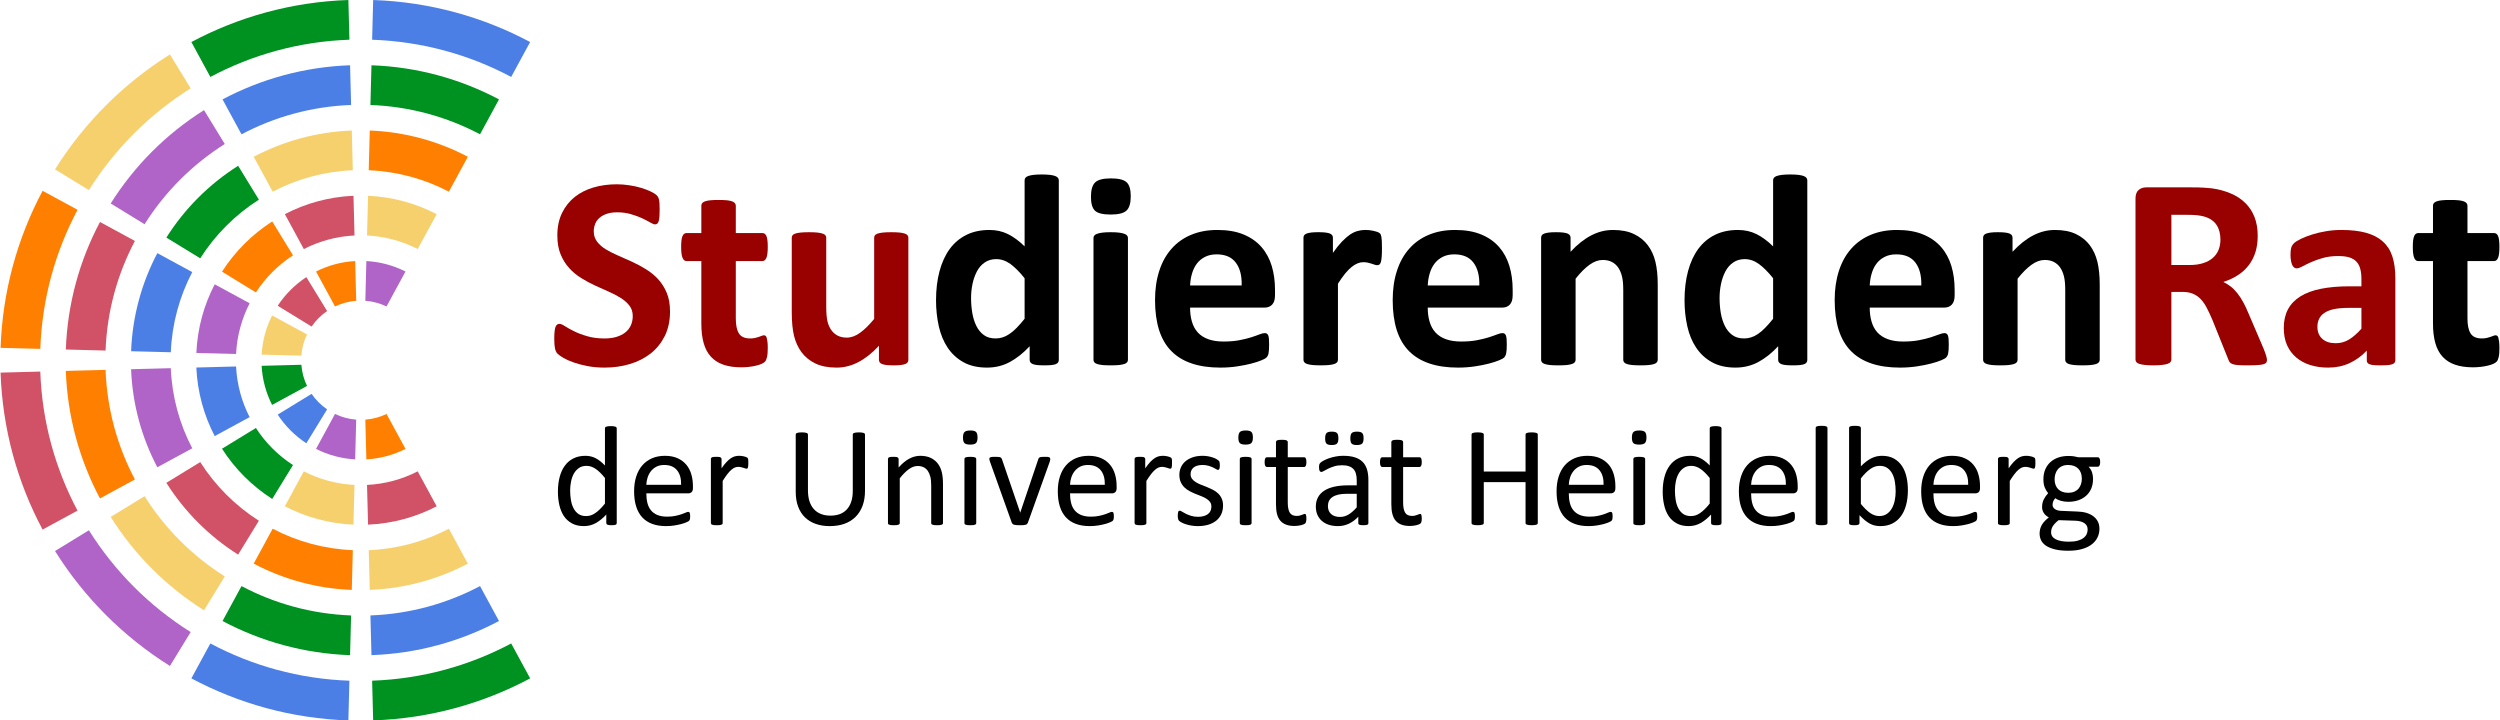 <?xml version="1.0" encoding="UTF-8"?>
<!DOCTYPE svg PUBLIC "-//W3C//DTD SVG 1.1//EN" "http://www.w3.org/Graphics/SVG/1.1/DTD/svg11.dtd">
<!-- Creator: CorelDRAW 2017 -->
<svg xmlns="http://www.w3.org/2000/svg" xml:space="preserve" width="1395px" height="402px" version="1.1" style="shape-rendering:geometricPrecision; text-rendering:geometricPrecision; image-rendering:optimizeQuality; fill-rule:evenodd; clip-rule:evenodd"
viewBox="0 0 1485.52 428.28"
 xmlns:xlink="http://www.w3.org/1999/xlink">
 <defs>
  <style type="text/css">
   <![CDATA[
    .fil6 {fill:#009221}
    .fil2 {fill:#4C7FE6}
    .fil5 {fill:#B164C8}
    .fil4 {fill:#D15166}
    .fil7 {fill:#F7D06E}
    .fil3 {fill:#FF7F00}
    .fil0 {fill:black;fill-rule:nonzero}
    .fil1 {fill:#990000;fill-rule:nonzero}
   ]]>
  </style>
 </defs>
 <g id="Logo_x0020_bunt">
  <path id="für_x0020_die_x0020_Uni_x0020_Heidelberg" class="fil0" d="M366.3 310.93c0,0.23 -0.05,0.42 -0.15,0.59 -0.1,0.18 -0.27,0.31 -0.5,0.41 -0.25,0.1 -0.57,0.17 -0.95,0.23 -0.41,0.06 -0.89,0.08 -1.45,0.08 -0.59,0 -1.08,-0.02 -1.47,-0.08 -0.4,-0.06 -0.72,-0.13 -0.98,-0.23 -0.24,-0.1 -0.43,-0.23 -0.55,-0.41 -0.1,-0.17 -0.16,-0.37 -0.16,-0.59l0 -5.06c-2,2.18 -4.08,3.87 -6.23,5.08 -2.16,1.21 -4.51,1.81 -7.08,1.81 -2.78,0 -5.16,-0.54 -7.12,-1.62 -1.98,-1.09 -3.58,-2.56 -4.81,-4.4 -1.21,-1.85 -2.1,-4.01 -2.67,-6.51 -0.56,-2.49 -0.85,-5.12 -0.85,-7.87 0,-3.28 0.35,-6.24 1.06,-8.86 0.7,-2.64 1.74,-4.89 3.13,-6.75 1.37,-1.86 3.08,-3.29 5.13,-4.28 2.03,-1 4.39,-1.5 7.07,-1.5 2.22,0 4.25,0.49 6.1,1.45 1.85,0.98 3.66,2.41 5.47,4.3l0 -22.05c0,-0.21 0.04,-0.39 0.14,-0.58 0.1,-0.19 0.29,-0.32 0.58,-0.42 0.27,-0.1 0.63,-0.19 1.06,-0.26 0.45,-0.07 1,-0.1 1.68,-0.1 0.7,0 1.28,0.03 1.73,0.1 0.45,0.07 0.81,0.16 1.05,0.26 0.26,0.1 0.45,0.23 0.58,0.42 0.13,0.19 0.19,0.37 0.19,0.58l0 56.26zm-7.01 -26.78c-1.88,-2.35 -3.7,-4.14 -5.46,-5.37 -1.76,-1.22 -3.59,-1.84 -5.49,-1.84 -1.77,0 -3.28,0.41 -4.52,1.27 -1.24,0.85 -2.23,1.96 -3.01,3.34 -0.76,1.37 -1.33,2.94 -1.67,4.69 -0.36,1.74 -0.54,3.52 -0.54,5.32 0,1.92 0.15,3.79 0.45,5.63 0.29,1.83 0.81,3.46 1.53,4.89 0.73,1.42 1.7,2.56 2.91,3.43 1.2,0.85 2.73,1.28 4.55,1.28 0.92,0 1.81,-0.13 2.68,-0.37 0.85,-0.26 1.73,-0.68 2.62,-1.27 0.9,-0.59 1.85,-1.36 2.83,-2.31 0.98,-0.94 2.02,-2.09 3.12,-3.48l0 -15.21z"/>
  <path id="1" class="fil0" d="M411.59 290.25c0,1.1 -0.28,1.87 -0.83,2.35 -0.54,0.46 -1.18,0.69 -1.89,0.69l-24.98 0c0,2.12 0.22,4.03 0.64,5.71 0.42,1.71 1.12,3.16 2.12,4.37 0.98,1.22 2.26,2.14 3.83,2.79 1.59,0.65 3.52,0.98 5.8,0.98 1.8,0 3.42,-0.14 4.82,-0.45 1.41,-0.29 2.64,-0.62 3.66,-0.98 1.03,-0.36 1.88,-0.69 2.54,-0.98 0.67,-0.3 1.16,-0.45 1.5,-0.45 0.2,0 0.38,0.05 0.54,0.15 0.14,0.1 0.27,0.24 0.34,0.44 0.09,0.19 0.16,0.47 0.2,0.81 0.05,0.36 0.06,0.78 0.06,1.29 0,0.36 -0.01,0.67 -0.04,0.95 -0.03,0.26 -0.06,0.5 -0.1,0.7 -0.05,0.22 -0.12,0.41 -0.22,0.58 -0.1,0.16 -0.22,0.32 -0.37,0.48 -0.16,0.16 -0.62,0.4 -1.37,0.75 -0.77,0.36 -1.75,0.69 -2.96,1.04 -1.21,0.33 -2.61,0.63 -4.2,0.89 -1.58,0.27 -3.27,0.4 -5.07,0.4 -3.14,0 -5.86,-0.43 -8.21,-1.31 -2.35,-0.86 -4.33,-2.16 -5.93,-3.88 -1.6,-1.73 -2.81,-3.88 -3.62,-6.47 -0.82,-2.59 -1.23,-5.6 -1.23,-9.05 0,-3.26 0.42,-6.2 1.27,-8.81 0.84,-2.6 2.06,-4.82 3.65,-6.64 1.59,-1.81 3.52,-3.2 5.77,-4.18 2.25,-0.96 4.77,-1.45 7.56,-1.45 2.98,0 5.52,0.47 7.61,1.44 2.11,0.95 3.83,2.25 5.18,3.86 1.34,1.62 2.34,3.52 2.97,5.71 0.64,2.18 0.96,4.52 0.96,7l0 1.27zm-7.01 -2.06c0.08,-3.67 -0.73,-6.55 -2.44,-8.64 -1.72,-2.09 -4.24,-3.13 -7.6,-3.13 -1.73,0 -3.25,0.31 -4.55,0.96 -1.29,0.65 -2.38,1.52 -3.26,2.6 -0.88,1.07 -1.55,2.32 -2.03,3.74 -0.48,1.42 -0.75,2.91 -0.81,4.47l20.69 0z"/>
  <path id="2" class="fil0" d="M444.52 275.35c0,0.62 -0.02,1.14 -0.05,1.56 -0.03,0.42 -0.08,0.75 -0.17,0.99 -0.07,0.25 -0.19,0.42 -0.32,0.55 -0.11,0.13 -0.29,0.19 -0.52,0.19 -0.23,0 -0.5,-0.06 -0.82,-0.19 -0.33,-0.13 -0.69,-0.26 -1.1,-0.37 -0.4,-0.13 -0.86,-0.25 -1.37,-0.36 -0.5,-0.12 -1.05,-0.18 -1.64,-0.18 -0.71,0 -1.4,0.15 -2.08,0.42 -0.66,0.29 -1.38,0.75 -2.12,1.41 -0.75,0.65 -1.53,1.52 -2.35,2.59 -0.81,1.08 -1.71,2.39 -2.7,3.95l0 25.02c0,0.23 -0.05,0.42 -0.17,0.58 -0.11,0.14 -0.29,0.29 -0.55,0.4 -0.26,0.1 -0.6,0.19 -1.06,0.25 -0.45,0.06 -1.03,0.08 -1.74,0.08 -0.69,0 -1.25,-0.02 -1.7,-0.08 -0.46,-0.06 -0.82,-0.15 -1.08,-0.25 -0.27,-0.11 -0.46,-0.26 -0.56,-0.4 -0.1,-0.16 -0.15,-0.35 -0.15,-0.58l0 -38.05c0,-0.23 0.05,-0.41 0.13,-0.57 0.09,-0.15 0.25,-0.29 0.51,-0.42 0.26,-0.13 0.58,-0.22 0.98,-0.26 0.39,-0.04 0.92,-0.06 1.57,-0.06 0.62,0 1.14,0.02 1.55,0.06 0.41,0.04 0.73,0.13 0.96,0.26 0.22,0.13 0.39,0.27 0.49,0.42 0.09,0.16 0.15,0.34 0.15,0.57l0 5.54c1.03,-1.53 2.02,-2.77 2.92,-3.73 0.93,-0.96 1.79,-1.72 2.6,-2.27 0.82,-0.55 1.63,-0.92 2.42,-1.14 0.81,-0.21 1.62,-0.31 2.44,-0.31 0.36,0 0.78,0.01 1.24,0.05 0.46,0.05 0.95,0.13 1.46,0.23 0.5,0.12 0.96,0.25 1.37,0.39 0.4,0.15 0.69,0.28 0.86,0.42 0.18,0.15 0.29,0.28 0.34,0.41 0.05,0.12 0.11,0.28 0.15,0.47 0.05,0.2 0.08,0.49 0.09,0.87 0.02,0.39 0.02,0.89 0.02,1.54z"/>
  <path id="3" class="fil0" d="M513.89 291.76c0,3.32 -0.49,6.29 -1.45,8.9 -0.97,2.6 -2.37,4.81 -4.17,6.61 -1.81,1.8 -4,3.17 -6.59,4.1 -2.59,0.93 -5.53,1.39 -8.83,1.39 -3.02,0 -5.76,-0.43 -8.24,-1.31 -2.48,-0.86 -4.6,-2.16 -6.37,-3.86 -1.78,-1.71 -3.15,-3.84 -4.1,-6.41 -0.97,-2.55 -1.44,-5.51 -1.44,-8.87l0 -33.92c0,-0.23 0.06,-0.44 0.17,-0.59 0.12,-0.18 0.3,-0.31 0.59,-0.41 0.29,-0.1 0.65,-0.19 1.11,-0.26 0.45,-0.07 1.04,-0.1 1.79,-0.1 0.68,0 1.26,0.03 1.73,0.1 0.49,0.07 0.87,0.16 1.13,0.26 0.27,0.1 0.46,0.23 0.57,0.41 0.12,0.15 0.18,0.36 0.18,0.59l0 33.03c0,2.52 0.3,4.74 0.92,6.62 0.62,1.89 1.52,3.46 2.68,4.71 1.16,1.26 2.57,2.2 4.22,2.83 1.63,0.64 3.47,0.95 5.53,0.95 2.1,0 3.97,-0.3 5.62,-0.92 1.64,-0.62 3.02,-1.56 4.16,-2.8 1.14,-1.24 2.01,-2.77 2.61,-4.6 0.61,-1.83 0.91,-3.97 0.91,-6.42l0 -33.4c0,-0.23 0.06,-0.44 0.17,-0.59 0.12,-0.18 0.31,-0.31 0.6,-0.41 0.29,-0.1 0.66,-0.19 1.12,-0.26 0.48,-0.07 1.06,-0.1 1.78,-0.1 0.67,0 1.24,0.03 1.71,0.1 0.46,0.07 0.84,0.16 1.1,0.26 0.27,0.1 0.47,0.23 0.6,0.41 0.13,0.15 0.19,0.36 0.19,0.59l0 33.37z"/>
  <path id="4" class="fil0" d="M560.25 310.93c0,0.23 -0.06,0.42 -0.17,0.58 -0.12,0.14 -0.29,0.29 -0.55,0.4 -0.26,0.1 -0.61,0.19 -1.07,0.25 -0.45,0.06 -1.01,0.08 -1.69,0.08 -0.72,0 -1.3,-0.02 -1.74,-0.08 -0.46,-0.06 -0.81,-0.15 -1.07,-0.25 -0.26,-0.11 -0.43,-0.26 -0.55,-0.4 -0.11,-0.16 -0.17,-0.35 -0.17,-0.58l0 -22.28c0,-2.17 -0.17,-3.93 -0.51,-5.24 -0.33,-1.32 -0.82,-2.46 -1.47,-3.43 -0.65,-0.95 -1.47,-1.69 -2.49,-2.19 -1.03,-0.51 -2.21,-0.77 -3.55,-0.77 -1.75,0 -3.48,0.62 -5.21,1.86 -1.74,1.24 -3.56,3.06 -5.46,5.46l0 26.59c0,0.23 -0.06,0.42 -0.18,0.58 -0.11,0.14 -0.29,0.29 -0.54,0.4 -0.26,0.1 -0.61,0.19 -1.07,0.25 -0.45,0.06 -1.03,0.08 -1.73,0.08 -0.69,0 -1.26,-0.02 -1.71,-0.08 -0.46,-0.06 -0.82,-0.15 -1.08,-0.25 -0.27,-0.11 -0.46,-0.26 -0.56,-0.4 -0.1,-0.16 -0.14,-0.35 -0.14,-0.58l0 -38.05c0,-0.23 0.04,-0.41 0.13,-0.57 0.08,-0.15 0.24,-0.29 0.5,-0.42 0.26,-0.13 0.58,-0.22 0.98,-0.26 0.39,-0.04 0.92,-0.06 1.57,-0.06 0.62,0 1.14,0.02 1.55,0.06 0.42,0.04 0.73,0.13 0.96,0.26 0.22,0.13 0.39,0.27 0.49,0.42 0.09,0.16 0.15,0.34 0.15,0.57l0 5.04c2.13,-2.41 4.25,-4.17 6.39,-5.28 2.12,-1.11 4.25,-1.67 6.42,-1.67 2.52,0 4.66,0.43 6.39,1.28 1.73,0.86 3.13,2.02 4.19,3.45 1.07,1.44 1.84,3.13 2.3,5.06 0.46,1.93 0.69,4.25 0.69,6.95l0 23.22z"/>
  <path id="5" class="fil0" d="M580.01 310.93c0,0.23 -0.06,0.42 -0.17,0.58 -0.12,0.14 -0.29,0.29 -0.55,0.4 -0.26,0.1 -0.61,0.19 -1.07,0.25 -0.45,0.06 -1.02,0.08 -1.73,0.08 -0.69,0 -1.25,-0.02 -1.7,-0.08 -0.46,-0.06 -0.82,-0.15 -1.08,-0.25 -0.28,-0.11 -0.46,-0.26 -0.57,-0.4 -0.1,-0.16 -0.14,-0.35 -0.14,-0.58l0 -38.05c0,-0.2 0.04,-0.39 0.14,-0.54 0.11,-0.18 0.29,-0.32 0.57,-0.44 0.26,-0.1 0.62,-0.18 1.08,-0.24 0.45,-0.06 1.01,-0.09 1.7,-0.09 0.71,0 1.28,0.03 1.73,0.09 0.46,0.06 0.81,0.14 1.07,0.24 0.26,0.12 0.43,0.26 0.55,0.44 0.11,0.15 0.17,0.34 0.17,0.54l0 38.05zm0.78 -50.87c0,1.65 -0.32,2.76 -0.94,3.35 -0.62,0.59 -1.76,0.89 -3.43,0.89 -1.65,0 -2.77,-0.29 -3.38,-0.86 -0.6,-0.58 -0.91,-1.68 -0.91,-3.29 0,-1.65 0.32,-2.76 0.94,-3.35 0.62,-0.59 1.76,-0.89 3.43,-0.89 1.65,0 2.77,0.29 3.38,0.86 0.6,0.58 0.91,1.68 0.91,3.29z"/>
  <path id="6" class="fil0" d="M624.02 272.8c0,0.11 0,0.23 -0.02,0.36 -0.01,0.13 -0.04,0.26 -0.06,0.4 -0.03,0.15 -0.07,0.29 -0.11,0.46 -0.05,0.18 -0.09,0.35 -0.15,0.55l-12.96 36.15c-0.12,0.31 -0.28,0.57 -0.45,0.76 -0.19,0.2 -0.46,0.36 -0.82,0.46 -0.38,0.12 -0.84,0.2 -1.4,0.25 -0.56,0.04 -1.27,0.05 -2.12,0.05 -0.84,0 -1.54,-0.02 -2.11,-0.08 -0.56,-0.06 -1.02,-0.15 -1.37,-0.25 -0.36,-0.11 -0.63,-0.27 -0.82,-0.47 -0.2,-0.19 -0.36,-0.44 -0.48,-0.72l-12.92 -36.15c-0.11,-0.33 -0.2,-0.63 -0.27,-0.88 -0.07,-0.26 -0.12,-0.45 -0.13,-0.58 -0.02,-0.13 -0.02,-0.23 -0.02,-0.31 0,-0.23 0.06,-0.42 0.16,-0.59 0.12,-0.18 0.3,-0.31 0.58,-0.41 0.26,-0.1 0.62,-0.16 1.05,-0.19 0.43,-0.02 0.98,-0.04 1.63,-0.04 0.82,0 1.47,0.02 1.96,0.06 0.49,0.04 0.88,0.13 1.14,0.24 0.28,0.1 0.48,0.25 0.59,0.42 0.13,0.18 0.25,0.38 0.36,0.64l10.74 31.37 0.17 0.5 0.13 -0.5 10.6 -31.37c0.06,-0.26 0.16,-0.46 0.3,-0.64 0.13,-0.17 0.35,-0.32 0.61,-0.42 0.27,-0.11 0.63,-0.2 1.09,-0.24 0.48,-0.04 1.09,-0.06 1.85,-0.06 0.65,0 1.18,0.02 1.6,0.04 0.42,0.03 0.75,0.11 1,0.22 0.24,0.1 0.4,0.25 0.5,0.39 0.1,0.16 0.15,0.35 0.15,0.58z"/>
  <path id="7" class="fil0" d="M663.47 290.25c0,1.1 -0.28,1.87 -0.83,2.35 -0.55,0.46 -1.18,0.69 -1.89,0.69l-24.98 0c0,2.12 0.22,4.03 0.64,5.71 0.41,1.71 1.12,3.16 2.12,4.37 0.98,1.22 2.26,2.14 3.83,2.79 1.59,0.65 3.52,0.98 5.8,0.98 1.8,0 3.42,-0.14 4.82,-0.45 1.41,-0.29 2.64,-0.62 3.66,-0.98 1.03,-0.36 1.88,-0.69 2.54,-0.98 0.66,-0.3 1.15,-0.45 1.5,-0.45 0.2,0 0.38,0.05 0.53,0.15 0.15,0.1 0.28,0.24 0.35,0.44 0.09,0.19 0.16,0.47 0.2,0.81 0.05,0.36 0.06,0.78 0.06,1.29 0,0.36 -0.01,0.67 -0.04,0.95 -0.03,0.26 -0.06,0.5 -0.1,0.7 -0.05,0.22 -0.12,0.41 -0.22,0.58 -0.1,0.16 -0.22,0.32 -0.38,0.48 -0.15,0.16 -0.62,0.4 -1.37,0.75 -0.76,0.36 -1.74,0.69 -2.95,1.04 -1.21,0.33 -2.61,0.63 -4.2,0.89 -1.59,0.27 -3.27,0.4 -5.08,0.4 -3.13,0 -5.85,-0.43 -8.2,-1.31 -2.35,-0.86 -4.33,-2.16 -5.93,-3.88 -1.6,-1.73 -2.81,-3.88 -3.62,-6.47 -0.82,-2.59 -1.23,-5.6 -1.23,-9.05 0,-3.26 0.42,-6.2 1.27,-8.81 0.84,-2.6 2.06,-4.82 3.65,-6.64 1.59,-1.81 3.52,-3.2 5.77,-4.18 2.25,-0.96 4.77,-1.45 7.56,-1.45 2.98,0 5.52,0.47 7.61,1.44 2.11,0.95 3.83,2.25 5.18,3.86 1.34,1.62 2.34,3.52 2.97,5.71 0.64,2.18 0.96,4.52 0.96,7l0 1.27zm-7.02 -2.06c0.09,-3.67 -0.72,-6.55 -2.43,-8.64 -1.72,-2.09 -4.24,-3.13 -7.6,-3.13 -1.73,0 -3.25,0.31 -4.55,0.96 -1.3,0.65 -2.38,1.52 -3.26,2.6 -0.88,1.07 -1.56,2.32 -2.03,3.74 -0.48,1.42 -0.75,2.91 -0.81,4.47l20.68 0z"/>
  <path id="8" class="fil0" d="M696.39 275.35c0,0.62 -0.01,1.14 -0.04,1.56 -0.03,0.42 -0.09,0.75 -0.17,0.99 -0.07,0.25 -0.19,0.42 -0.32,0.55 -0.12,0.13 -0.29,0.19 -0.52,0.19 -0.23,0 -0.5,-0.06 -0.82,-0.19 -0.33,-0.13 -0.69,-0.26 -1.1,-0.37 -0.4,-0.13 -0.86,-0.25 -1.37,-0.36 -0.5,-0.12 -1.05,-0.18 -1.64,-0.18 -0.71,0 -1.4,0.15 -2.08,0.42 -0.66,0.29 -1.38,0.75 -2.12,1.41 -0.75,0.65 -1.53,1.52 -2.35,2.59 -0.81,1.08 -1.72,2.39 -2.7,3.95l0 25.02c0,0.23 -0.06,0.42 -0.17,0.58 -0.12,0.14 -0.29,0.29 -0.55,0.4 -0.26,0.1 -0.6,0.19 -1.07,0.25 -0.44,0.06 -1.02,0.08 -1.73,0.08 -0.69,0 -1.25,-0.02 -1.7,-0.08 -0.46,-0.06 -0.82,-0.15 -1.08,-0.25 -0.27,-0.11 -0.46,-0.26 -0.56,-0.4 -0.1,-0.16 -0.15,-0.35 -0.15,-0.58l0 -38.05c0,-0.23 0.05,-0.41 0.13,-0.57 0.09,-0.15 0.25,-0.29 0.51,-0.42 0.26,-0.13 0.57,-0.22 0.98,-0.26 0.39,-0.04 0.92,-0.06 1.57,-0.06 0.62,0 1.14,0.02 1.54,0.06 0.42,0.04 0.74,0.13 0.97,0.26 0.22,0.13 0.39,0.27 0.49,0.42 0.09,0.16 0.14,0.34 0.14,0.57l0 5.54c1.04,-1.53 2.02,-2.77 2.93,-3.73 0.93,-0.96 1.79,-1.72 2.6,-2.27 0.82,-0.55 1.63,-0.92 2.42,-1.14 0.81,-0.21 1.62,-0.31 2.44,-0.31 0.36,0 0.78,0.01 1.24,0.05 0.46,0.05 0.95,0.13 1.46,0.23 0.5,0.12 0.96,0.25 1.37,0.39 0.4,0.15 0.69,0.28 0.86,0.42 0.18,0.15 0.29,0.28 0.33,0.41 0.06,0.12 0.12,0.28 0.16,0.47 0.05,0.2 0.08,0.49 0.09,0.87 0.01,0.39 0.01,0.89 0.01,1.54z"/>
  <path id="9" class="fil0" d="M726.73 300.55c0,1.95 -0.36,3.68 -1.09,5.21 -0.72,1.51 -1.73,2.79 -3.05,3.83 -1.33,1.04 -2.9,1.83 -4.73,2.37 -1.84,0.53 -3.86,0.8 -6.05,0.8 -1.35,0 -2.64,-0.1 -3.86,-0.31 -1.23,-0.21 -2.33,-0.46 -3.31,-0.8 -0.96,-0.31 -1.79,-0.65 -2.46,-0.99 -0.68,-0.35 -1.17,-0.66 -1.47,-0.94 -0.32,-0.27 -0.55,-0.68 -0.68,-1.18 -0.15,-0.51 -0.22,-1.2 -0.22,-2.08 0,-0.53 0.03,-0.98 0.09,-1.34 0.06,-0.38 0.13,-0.66 0.2,-0.89 0.09,-0.24 0.22,-0.39 0.36,-0.49 0.16,-0.11 0.33,-0.15 0.53,-0.15 0.31,0 0.77,0.19 1.37,0.58 0.61,0.37 1.36,0.79 2.24,1.24 0.88,0.45 1.93,0.86 3.14,1.24 1.22,0.39 2.6,0.58 4.17,0.58 1.19,0 2.25,-0.13 3.2,-0.39 0.97,-0.25 1.79,-0.62 2.5,-1.13 0.71,-0.49 1.24,-1.12 1.63,-1.89 0.37,-0.76 0.56,-1.67 0.56,-2.72 0,-1.07 -0.27,-1.98 -0.82,-2.7 -0.55,-0.74 -1.27,-1.39 -2.16,-1.95 -0.91,-0.56 -1.92,-1.07 -3.05,-1.5 -1.12,-0.43 -2.28,-0.89 -3.47,-1.37 -1.19,-0.49 -2.35,-1.02 -3.49,-1.63 -1.14,-0.6 -2.15,-1.34 -3.06,-2.22 -0.9,-0.88 -1.62,-1.92 -2.16,-3.13 -0.55,-1.21 -0.83,-2.65 -0.83,-4.36 0,-1.48 0.29,-2.91 0.87,-4.28 0.58,-1.37 1.44,-2.57 2.59,-3.59 1.17,-1.03 2.62,-1.86 4.35,-2.48 1.73,-0.62 3.75,-0.92 6.07,-0.92 1.01,0 2.02,0.08 3.04,0.25 1.01,0.18 1.92,0.41 2.74,0.67 0.83,0.26 1.52,0.55 2.09,0.85 0.58,0.32 1.03,0.58 1.32,0.82 0.3,0.23 0.49,0.43 0.59,0.59 0.1,0.18 0.17,0.36 0.22,0.58 0.04,0.2 0.08,0.46 0.12,0.76 0.05,0.32 0.06,0.7 0.06,1.14 0,0.48 -0.01,0.9 -0.06,1.24 -0.04,0.35 -0.11,0.64 -0.21,0.85 -0.1,0.24 -0.22,0.39 -0.36,0.5 -0.15,0.1 -0.31,0.14 -0.46,0.14 -0.26,0 -0.62,-0.16 -1.11,-0.48 -0.48,-0.3 -1.1,-0.63 -1.87,-0.99 -0.76,-0.36 -1.65,-0.69 -2.68,-1 -1.02,-0.31 -2.2,-0.47 -3.53,-0.47 -1.18,0 -2.24,0.13 -3.13,0.4 -0.91,0.26 -1.65,0.64 -2.22,1.13 -0.58,0.49 -1.03,1.06 -1.32,1.74 -0.3,0.67 -0.44,1.4 -0.44,2.18 0,1.1 0.29,2.02 0.85,2.77 0.56,0.75 1.28,1.4 2.19,1.96 0.9,0.56 1.93,1.07 3.09,1.53 1.15,0.45 2.32,0.91 3.52,1.38 1.19,0.49 2.38,1.03 3.55,1.62 1.16,0.59 2.2,1.31 3.1,2.15 0.91,0.85 1.63,1.86 2.17,3.04 0.55,1.18 0.83,2.6 0.83,4.23z"/>
  <path id="10" class="fil0" d="M743.7 310.93c0,0.23 -0.06,0.42 -0.17,0.58 -0.12,0.14 -0.29,0.29 -0.55,0.4 -0.26,0.1 -0.6,0.19 -1.07,0.25 -0.44,0.06 -1.02,0.08 -1.73,0.08 -0.69,0 -1.25,-0.02 -1.7,-0.08 -0.46,-0.06 -0.82,-0.15 -1.08,-0.25 -0.27,-0.11 -0.46,-0.26 -0.56,-0.4 -0.1,-0.16 -0.15,-0.35 -0.15,-0.58l0 -38.05c0,-0.2 0.05,-0.39 0.15,-0.54 0.1,-0.18 0.29,-0.32 0.56,-0.44 0.26,-0.1 0.62,-0.18 1.08,-0.24 0.45,-0.06 1.01,-0.09 1.7,-0.09 0.71,0 1.29,0.03 1.73,0.09 0.47,0.06 0.81,0.14 1.07,0.24 0.26,0.12 0.43,0.26 0.55,0.44 0.11,0.15 0.17,0.34 0.17,0.54l0 38.05zm0.78 -50.87c0,1.65 -0.32,2.76 -0.94,3.35 -0.62,0.59 -1.76,0.89 -3.43,0.89 -1.64,0 -2.77,-0.29 -3.37,-0.86 -0.61,-0.58 -0.91,-1.68 -0.91,-3.29 0,-1.65 0.31,-2.76 0.94,-3.35 0.62,-0.59 1.76,-0.89 3.43,-0.89 1.64,0 2.77,0.29 3.37,0.86 0.61,0.58 0.91,1.68 0.91,3.29z"/>
  <path id="11" class="fil0" d="M776.29 308.11c0,0.82 -0.06,1.47 -0.18,1.94 -0.1,0.48 -0.27,0.84 -0.5,1.06 -0.22,0.23 -0.56,0.44 -1.01,0.63 -0.45,0.2 -0.97,0.36 -1.55,0.49 -0.57,0.13 -1.18,0.23 -1.83,0.32 -0.65,0.08 -1.28,0.13 -1.93,0.13 -1.98,0 -3.66,-0.26 -5.06,-0.78 -1.4,-0.52 -2.56,-1.31 -3.46,-2.37 -0.9,-1.05 -1.55,-2.39 -1.97,-4.01 -0.4,-1.61 -0.6,-3.52 -0.6,-5.71l0 -22.18 -5.35 0c-0.42,0 -0.77,-0.23 -1.03,-0.68 -0.24,-0.45 -0.37,-1.18 -0.37,-2.21 0,-0.53 0.03,-0.98 0.1,-1.34 0.07,-0.37 0.17,-0.68 0.27,-0.92 0.12,-0.23 0.28,-0.4 0.45,-0.51 0.19,-0.1 0.39,-0.14 0.62,-0.14l5.31 0 0 -9.03c0,-0.2 0.04,-0.39 0.14,-0.55 0.1,-0.17 0.29,-0.31 0.57,-0.44 0.26,-0.13 0.62,-0.22 1.08,-0.28 0.44,-0.06 1.01,-0.08 1.7,-0.08 0.71,0 1.28,0.02 1.73,0.08 0.46,0.06 0.81,0.15 1.07,0.28 0.26,0.13 0.43,0.27 0.54,0.44 0.12,0.16 0.18,0.35 0.18,0.55l0 9.03 9.69 0c0.23,0 0.42,0.04 0.59,0.14 0.16,0.11 0.32,0.28 0.44,0.51 0.13,0.24 0.21,0.55 0.27,0.92 0.06,0.36 0.09,0.81 0.09,1.34 0,1.03 -0.13,1.76 -0.38,2.21 -0.26,0.45 -0.59,0.68 -1.01,0.68l-9.69 0 0 21.16c0,2.61 0.39,4.58 1.15,5.91 0.77,1.34 2.15,2.01 4.14,2.01 0.64,0 1.21,-0.06 1.72,-0.19 0.5,-0.13 0.95,-0.26 1.34,-0.41 0.39,-0.14 0.72,-0.27 1.01,-0.4 0.27,-0.13 0.53,-0.19 0.75,-0.19 0.14,0 0.27,0.03 0.4,0.1 0.12,0.08 0.22,0.21 0.29,0.41 0.07,0.2 0.13,0.46 0.19,0.81 0.06,0.33 0.09,0.76 0.09,1.27z"/>
  <path id="12" class="fil0" d="M813.14 310.98c0,0.33 -0.12,0.59 -0.33,0.76 -0.23,0.17 -0.54,0.29 -0.94,0.38 -0.39,0.08 -0.97,0.12 -1.73,0.12 -0.72,0 -1.32,-0.04 -1.75,-0.12 -0.43,-0.09 -0.75,-0.21 -0.95,-0.38 -0.2,-0.17 -0.3,-0.42 -0.3,-0.76l0 -3.81c-1.66,1.77 -3.51,3.16 -5.56,4.14 -2.04,0.96 -4.21,1.45 -6.49,1.45 -2,0 -3.82,-0.25 -5.43,-0.77 -1.62,-0.52 -3,-1.29 -4.14,-2.27 -1.14,-0.98 -2.04,-2.21 -2.67,-3.63 -0.64,-1.45 -0.95,-3.08 -0.95,-4.91 0,-2.15 0.43,-4.01 1.31,-5.58 0.86,-1.59 2.12,-2.9 3.76,-3.94 1.63,-1.04 3.64,-1.83 6,-2.35 2.37,-0.52 5.04,-0.78 7.99,-0.78l5.25 0 0 -2.97c0,-1.46 -0.15,-2.75 -0.46,-3.89 -0.32,-1.13 -0.81,-2.06 -1.5,-2.81 -0.69,-0.76 -1.58,-1.32 -2.68,-1.69 -1.1,-0.39 -2.45,-0.58 -4.05,-0.58 -1.72,0 -3.26,0.2 -4.62,0.62 -1.37,0.42 -2.57,0.87 -3.59,1.37 -1.02,0.51 -1.89,0.95 -2.58,1.37 -0.68,0.42 -1.2,0.62 -1.53,0.62 -0.23,0 -0.43,-0.06 -0.59,-0.17 -0.18,-0.1 -0.32,-0.28 -0.45,-0.51 -0.13,-0.21 -0.22,-0.5 -0.27,-0.85 -0.06,-0.36 -0.09,-0.73 -0.09,-1.17 0,-0.69 0.04,-1.25 0.14,-1.65 0.1,-0.41 0.35,-0.8 0.73,-1.16 0.37,-0.36 1.03,-0.79 1.96,-1.3 0.92,-0.49 2,-0.95 3.21,-1.37 1.2,-0.4 2.53,-0.75 3.97,-1.02 1.43,-0.28 2.88,-0.4 4.34,-0.4 2.73,0 5.05,0.3 6.97,0.92 1.92,0.62 3.46,1.54 4.64,2.74 1.18,1.2 2.04,2.68 2.57,4.46 0.53,1.77 0.81,3.85 0.81,6.21l0 25.68zm-6.93 -17.43l-5.95 0c-1.91,0 -3.57,0.16 -4.98,0.49 -1.4,0.32 -2.57,0.81 -3.5,1.44 -0.93,0.64 -1.61,1.39 -2.05,2.28 -0.43,0.9 -0.65,1.92 -0.65,3.08 0,1.97 0.62,3.54 1.87,4.71 1.26,1.17 3,1.76 5.27,1.76 1.82,0 3.52,-0.46 5.08,-1.4 1.55,-0.92 3.2,-2.35 4.91,-4.27l0 -8.09zm-10.9 -33.01c0,1.56 -0.29,2.61 -0.85,3.17 -0.56,0.56 -1.6,0.85 -3.13,0.85 -1.53,0 -2.55,-0.27 -3.09,-0.82 -0.53,-0.55 -0.81,-1.57 -0.81,-3.07 0,-1.59 0.28,-2.66 0.83,-3.22 0.54,-0.56 1.58,-0.85 3.11,-0.85 1.56,0 2.6,0.29 3.13,0.85 0.54,0.56 0.81,1.59 0.81,3.09zm14.97 0c0,1.56 -0.29,2.61 -0.85,3.17 -0.56,0.56 -1.6,0.85 -3.13,0.85 -1.53,0 -2.55,-0.27 -3.09,-0.82 -0.53,-0.55 -0.8,-1.57 -0.8,-3.07 0,-1.59 0.27,-2.66 0.82,-3.22 0.55,-0.56 1.58,-0.85 3.11,-0.85 1.56,0 2.6,0.29 3.13,0.85 0.54,0.56 0.81,1.59 0.81,3.09z"/>
  <path id="13" class="fil0" d="M844.87 308.11c0,0.82 -0.06,1.47 -0.17,1.94 -0.11,0.48 -0.28,0.84 -0.51,1.06 -0.22,0.23 -0.56,0.44 -1.01,0.63 -0.45,0.2 -0.96,0.36 -1.54,0.49 -0.58,0.13 -1.19,0.23 -1.83,0.32 -0.65,0.08 -1.29,0.13 -1.94,0.13 -1.97,0 -3.66,-0.26 -5.06,-0.78 -1.4,-0.52 -2.55,-1.31 -3.46,-2.37 -0.9,-1.05 -1.54,-2.39 -1.96,-4.01 -0.41,-1.61 -0.61,-3.52 -0.61,-5.71l0 -22.18 -5.35 0c-0.42,0 -0.76,-0.23 -1.02,-0.68 -0.25,-0.45 -0.38,-1.18 -0.38,-2.21 0,-0.53 0.03,-0.98 0.1,-1.34 0.07,-0.37 0.18,-0.68 0.28,-0.92 0.11,-0.23 0.27,-0.4 0.44,-0.51 0.19,-0.1 0.39,-0.14 0.62,-0.14l5.31 0 0 -9.03c0,-0.2 0.05,-0.39 0.15,-0.55 0.1,-0.17 0.29,-0.31 0.56,-0.44 0.26,-0.13 0.62,-0.22 1.08,-0.28 0.45,-0.06 1.01,-0.08 1.7,-0.08 0.71,0 1.29,0.02 1.73,0.08 0.46,0.06 0.81,0.15 1.07,0.28 0.26,0.13 0.43,0.27 0.55,0.44 0.11,0.16 0.17,0.35 0.17,0.55l0 9.03 9.69 0c0.23,0 0.42,0.04 0.6,0.14 0.15,0.11 0.31,0.28 0.43,0.51 0.13,0.24 0.22,0.55 0.27,0.92 0.06,0.36 0.09,0.81 0.09,1.34 0,1.03 -0.13,1.76 -0.38,2.21 -0.26,0.45 -0.59,0.68 -1.01,0.68l-9.69 0 0 21.16c0,2.61 0.39,4.58 1.16,5.91 0.76,1.34 2.14,2.01 4.13,2.01 0.64,0 1.22,-0.06 1.72,-0.19 0.51,-0.13 0.95,-0.26 1.34,-0.41 0.39,-0.14 0.72,-0.27 1.01,-0.4 0.28,-0.13 0.54,-0.19 0.75,-0.19 0.15,0 0.28,0.03 0.41,0.1 0.11,0.08 0.21,0.21 0.28,0.41 0.08,0.2 0.14,0.46 0.19,0.81 0.06,0.33 0.09,0.76 0.09,1.27z"/>
  <path id="14" class="fil0" d="M913.84 310.89c0,0.23 -0.06,0.43 -0.17,0.59 -0.12,0.17 -0.3,0.3 -0.59,0.4 -0.29,0.11 -0.67,0.19 -1.13,0.26 -0.47,0.08 -1.04,0.1 -1.71,0.1 -0.75,0 -1.35,-0.02 -1.79,-0.1 -0.46,-0.07 -0.82,-0.15 -1.11,-0.26 -0.29,-0.1 -0.48,-0.23 -0.59,-0.4 -0.12,-0.16 -0.18,-0.36 -0.18,-0.59l0 -24.26 -24.83 0 0 24.26c0,0.23 -0.06,0.43 -0.18,0.59 -0.11,0.17 -0.3,0.3 -0.59,0.4 -0.27,0.11 -0.65,0.19 -1.11,0.26 -0.48,0.08 -1.05,0.1 -1.76,0.1 -0.68,0 -1.25,-0.02 -1.73,-0.1 -0.48,-0.07 -0.87,-0.15 -1.14,-0.26 -0.29,-0.1 -0.48,-0.23 -0.59,-0.4 -0.12,-0.16 -0.17,-0.36 -0.17,-0.59l0 -52.5c0,-0.23 0.05,-0.44 0.17,-0.59 0.11,-0.18 0.3,-0.31 0.59,-0.41 0.27,-0.1 0.66,-0.19 1.14,-0.26 0.48,-0.07 1.05,-0.1 1.73,-0.1 0.71,0 1.28,0.03 1.76,0.1 0.46,0.07 0.84,0.16 1.11,0.26 0.29,0.1 0.48,0.23 0.59,0.41 0.12,0.17 0.18,0.36 0.18,0.59l0 21.92 24.83 0 0 -21.92c0,-0.23 0.06,-0.42 0.18,-0.59 0.11,-0.18 0.3,-0.31 0.59,-0.41 0.29,-0.1 0.65,-0.19 1.11,-0.26 0.44,-0.07 1.04,-0.1 1.79,-0.1 0.67,0 1.24,0.03 1.71,0.1 0.46,0.07 0.84,0.16 1.13,0.26 0.29,0.1 0.47,0.23 0.59,0.41 0.11,0.15 0.17,0.36 0.17,0.59l0 52.5z"/>
  <path id="15" class="fil0" d="M959.97 290.25c0,1.1 -0.28,1.87 -0.82,2.35 -0.55,0.46 -1.19,0.69 -1.89,0.69l-24.98 0c0,2.12 0.21,4.03 0.63,5.71 0.42,1.71 1.13,3.16 2.12,4.37 0.98,1.22 2.26,2.14 3.84,2.79 1.58,0.65 3.52,0.98 5.79,0.98 1.81,0 3.42,-0.14 4.82,-0.45 1.42,-0.29 2.64,-0.62 3.67,-0.98 1.02,-0.36 1.87,-0.69 2.53,-0.98 0.67,-0.3 1.16,-0.45 1.5,-0.45 0.21,0 0.38,0.05 0.54,0.15 0.14,0.1 0.27,0.24 0.34,0.44 0.09,0.19 0.16,0.47 0.21,0.81 0.04,0.36 0.05,0.78 0.05,1.29 0,0.36 -0.01,0.67 -0.04,0.95 -0.03,0.26 -0.06,0.5 -0.1,0.7 -0.04,0.22 -0.12,0.41 -0.22,0.58 -0.1,0.16 -0.21,0.32 -0.37,0.48 -0.16,0.16 -0.62,0.4 -1.37,0.75 -0.77,0.36 -1.75,0.69 -2.96,1.04 -1.21,0.33 -2.61,0.63 -4.2,0.89 -1.58,0.27 -3.27,0.4 -5.07,0.4 -3.13,0 -5.86,-0.43 -8.21,-1.31 -2.35,-0.86 -4.33,-2.16 -5.93,-3.88 -1.6,-1.73 -2.81,-3.88 -3.62,-6.47 -0.82,-2.59 -1.22,-5.6 -1.22,-9.05 0,-3.26 0.41,-6.2 1.26,-8.81 0.84,-2.6 2.07,-4.82 3.65,-6.64 1.59,-1.81 3.52,-3.2 5.77,-4.18 2.25,-0.96 4.78,-1.45 7.56,-1.45 2.99,0 5.53,0.47 7.62,1.44 2.1,0.95 3.82,2.25 5.17,3.86 1.35,1.62 2.34,3.52 2.98,5.71 0.63,2.18 0.95,4.52 0.95,7l0 1.27zm-7.01 -2.06c0.09,-3.67 -0.72,-6.55 -2.44,-8.64 -1.71,-2.09 -4.24,-3.13 -7.6,-3.13 -1.73,0 -3.25,0.31 -4.54,0.96 -1.3,0.65 -2.38,1.52 -3.26,2.6 -0.88,1.07 -1.56,2.32 -2.04,3.74 -0.47,1.42 -0.75,2.91 -0.8,4.47l20.68 0z"/>
  <path id="16" class="fil0" d="M977.67 310.93c0,0.23 -0.06,0.42 -0.18,0.58 -0.11,0.14 -0.29,0.29 -0.54,0.4 -0.26,0.1 -0.61,0.19 -1.07,0.25 -0.45,0.06 -1.03,0.08 -1.73,0.08 -0.69,0 -1.26,-0.02 -1.71,-0.08 -0.46,-0.06 -0.82,-0.15 -1.08,-0.25 -0.27,-0.11 -0.46,-0.26 -0.56,-0.4 -0.1,-0.16 -0.14,-0.35 -0.14,-0.58l0 -38.05c0,-0.2 0.04,-0.39 0.14,-0.54 0.1,-0.18 0.29,-0.32 0.56,-0.44 0.26,-0.1 0.62,-0.18 1.08,-0.24 0.45,-0.06 1.02,-0.09 1.71,-0.09 0.7,0 1.28,0.03 1.73,0.09 0.46,0.06 0.81,0.14 1.07,0.24 0.25,0.12 0.43,0.26 0.54,0.44 0.12,0.15 0.18,0.34 0.18,0.54l0 38.05zm0.78 -50.87c0,1.65 -0.32,2.76 -0.94,3.35 -0.62,0.59 -1.76,0.89 -3.43,0.89 -1.65,0 -2.77,-0.29 -3.38,-0.86 -0.61,-0.58 -0.91,-1.68 -0.91,-3.29 0,-1.65 0.32,-2.76 0.94,-3.35 0.62,-0.59 1.76,-0.89 3.43,-0.89 1.65,0 2.77,0.29 3.38,0.86 0.6,0.58 0.91,1.68 0.91,3.29z"/>
  <path id="17" class="fil0" d="M1023.06 310.93c0,0.23 -0.05,0.42 -0.15,0.59 -0.1,0.18 -0.27,0.31 -0.5,0.41 -0.25,0.1 -0.56,0.17 -0.95,0.23 -0.41,0.06 -0.88,0.08 -1.45,0.08 -0.59,0 -1.08,-0.02 -1.47,-0.08 -0.4,-0.06 -0.72,-0.13 -0.98,-0.23 -0.24,-0.1 -0.43,-0.23 -0.55,-0.41 -0.1,-0.17 -0.15,-0.37 -0.15,-0.59l0 -5.06c-2.01,2.18 -4.09,3.87 -6.24,5.08 -2.16,1.21 -4.51,1.81 -7.08,1.81 -2.78,0 -5.16,-0.54 -7.12,-1.62 -1.98,-1.09 -3.58,-2.56 -4.81,-4.4 -1.21,-1.85 -2.1,-4.01 -2.66,-6.51 -0.57,-2.49 -0.85,-5.12 -0.85,-7.87 0,-3.28 0.34,-6.24 1.05,-8.86 0.7,-2.64 1.74,-4.89 3.13,-6.75 1.37,-1.86 3.09,-3.29 5.13,-4.28 2.04,-1 4.39,-1.5 7.07,-1.5 2.22,0 4.26,0.49 6.1,1.45 1.85,0.98 3.67,2.41 5.47,4.3l0 -22.05c0,-0.21 0.04,-0.39 0.14,-0.58 0.1,-0.19 0.29,-0.32 0.58,-0.42 0.27,-0.1 0.63,-0.19 1.07,-0.26 0.44,-0.07 0.99,-0.1 1.67,-0.1 0.71,0 1.28,0.03 1.73,0.1 0.45,0.07 0.81,0.16 1.05,0.26 0.26,0.1 0.45,0.23 0.58,0.42 0.13,0.19 0.19,0.37 0.19,0.58l0 56.26zm-7.01 -26.78c-1.88,-2.35 -3.69,-4.14 -5.45,-5.37 -1.76,-1.22 -3.6,-1.84 -5.5,-1.84 -1.77,0 -3.27,0.41 -4.51,1.27 -1.24,0.85 -2.24,1.96 -3.02,3.34 -0.76,1.37 -1.33,2.94 -1.67,4.69 -0.36,1.74 -0.53,3.52 -0.53,5.32 0,1.92 0.14,3.79 0.44,5.63 0.29,1.83 0.81,3.46 1.53,4.89 0.74,1.42 1.7,2.56 2.91,3.43 1.2,0.85 2.73,1.28 4.55,1.28 0.92,0 1.81,-0.13 2.68,-0.37 0.85,-0.26 1.73,-0.68 2.63,-1.27 0.89,-0.59 1.84,-1.36 2.82,-2.31 0.98,-0.94 2.02,-2.09 3.12,-3.48l0 -15.21z"/>
  <path id="18" class="fil0" d="M1068.35 290.25c0,1.1 -0.28,1.87 -0.82,2.35 -0.55,0.46 -1.19,0.69 -1.89,0.69l-24.99 0c0,2.12 0.22,4.03 0.64,5.71 0.42,1.71 1.12,3.16 2.12,4.37 0.98,1.22 2.26,2.14 3.84,2.79 1.58,0.65 3.51,0.98 5.79,0.98 1.81,0 3.42,-0.14 4.82,-0.45 1.42,-0.29 2.64,-0.62 3.66,-0.98 1.03,-0.36 1.88,-0.69 2.54,-0.98 0.67,-0.3 1.16,-0.45 1.5,-0.45 0.21,0 0.38,0.05 0.54,0.15 0.14,0.1 0.27,0.24 0.34,0.44 0.09,0.19 0.16,0.47 0.21,0.81 0.04,0.36 0.05,0.78 0.05,1.29 0,0.36 -0.01,0.67 -0.04,0.95 -0.03,0.26 -0.06,0.5 -0.1,0.7 -0.04,0.22 -0.12,0.41 -0.22,0.58 -0.1,0.16 -0.21,0.32 -0.37,0.48 -0.16,0.16 -0.62,0.4 -1.37,0.75 -0.77,0.36 -1.75,0.69 -2.96,1.04 -1.21,0.33 -2.61,0.63 -4.2,0.89 -1.58,0.27 -3.27,0.4 -5.07,0.4 -3.13,0 -5.86,-0.43 -8.21,-1.31 -2.35,-0.86 -4.33,-2.16 -5.93,-3.88 -1.6,-1.73 -2.81,-3.88 -3.62,-6.47 -0.82,-2.59 -1.23,-5.6 -1.23,-9.05 0,-3.26 0.42,-6.2 1.27,-8.81 0.84,-2.6 2.07,-4.82 3.65,-6.64 1.59,-1.81 3.52,-3.2 5.77,-4.18 2.25,-0.96 4.78,-1.45 7.56,-1.45 2.99,0 5.53,0.47 7.62,1.44 2.1,0.95 3.82,2.25 5.17,3.86 1.35,1.62 2.34,3.52 2.98,5.71 0.63,2.18 0.95,4.52 0.95,7l0 1.27zm-7.01 -2.06c0.08,-3.67 -0.72,-6.55 -2.44,-8.64 -1.72,-2.09 -4.24,-3.13 -7.6,-3.13 -1.73,0 -3.25,0.31 -4.54,0.96 -1.3,0.65 -2.38,1.52 -3.26,2.6 -0.88,1.07 -1.56,2.32 -2.04,3.74 -0.47,1.42 -0.75,2.91 -0.81,4.47l20.69 0z"/>
  <path id="19" class="fil0" d="M1086.05 310.93c0,0.23 -0.06,0.42 -0.18,0.58 -0.11,0.14 -0.29,0.29 -0.55,0.4 -0.25,0.1 -0.6,0.19 -1.06,0.25 -0.45,0.06 -1.03,0.08 -1.73,0.08 -0.7,0 -1.26,-0.02 -1.71,-0.08 -0.46,-0.06 -0.82,-0.15 -1.08,-0.25 -0.27,-0.11 -0.46,-0.26 -0.56,-0.4 -0.1,-0.16 -0.14,-0.35 -0.14,-0.58l0 -56.44c0,-0.23 0.04,-0.43 0.14,-0.59 0.1,-0.17 0.29,-0.32 0.56,-0.43 0.26,-0.1 0.62,-0.19 1.08,-0.25 0.45,-0.05 1.01,-0.08 1.71,-0.08 0.7,0 1.28,0.03 1.73,0.08 0.46,0.06 0.81,0.15 1.06,0.25 0.26,0.11 0.44,0.26 0.55,0.43 0.12,0.16 0.18,0.36 0.18,0.59l0 56.44z"/>
  <path id="20" class="fil0" d="M1133.86 291.37c0,3.31 -0.36,6.26 -1.08,8.9 -0.71,2.64 -1.76,4.89 -3.16,6.74 -1.39,1.86 -3.1,3.29 -5.12,4.27 -2.02,0.99 -4.34,1.48 -6.95,1.48 -1.21,0 -2.34,-0.11 -3.36,-0.36 -1.03,-0.23 -2.04,-0.62 -3.02,-1.15 -0.98,-0.55 -1.96,-1.21 -2.96,-2.03 -0.98,-0.83 -2.01,-1.81 -3.11,-2.96l0 4.67c0,0.22 -0.06,0.42 -0.17,0.59 -0.12,0.18 -0.29,0.31 -0.55,0.41 -0.26,0.1 -0.58,0.17 -0.95,0.23 -0.39,0.06 -0.88,0.08 -1.47,0.08 -0.57,0 -1.06,-0.02 -1.45,-0.08 -0.4,-0.06 -0.72,-0.13 -0.98,-0.23 -0.24,-0.1 -0.42,-0.23 -0.5,-0.41 -0.09,-0.17 -0.13,-0.36 -0.13,-0.59l0 -56.44c0,-0.23 0.04,-0.43 0.14,-0.59 0.1,-0.17 0.29,-0.32 0.56,-0.43 0.26,-0.1 0.62,-0.19 1.09,-0.25 0.44,-0.05 1.01,-0.08 1.7,-0.08 0.7,0 1.28,0.03 1.73,0.08 0.46,0.06 0.81,0.15 1.07,0.25 0.26,0.11 0.43,0.26 0.54,0.43 0.12,0.16 0.18,0.36 0.18,0.59l0 22.73c1.12,-1.15 2.2,-2.13 3.27,-2.92 1.05,-0.78 2.08,-1.43 3.09,-1.92 1.02,-0.49 2.03,-0.85 3.04,-1.08 1.01,-0.22 2.08,-0.33 3.2,-0.33 2.76,0 5.11,0.54 7.07,1.64 1.95,1.1 3.53,2.58 4.76,4.41 1.23,1.85 2.12,4.01 2.68,6.49 0.57,2.48 0.84,5.11 0.84,7.86zm-7.27 0.81c0,-1.94 -0.14,-3.83 -0.45,-5.67 -0.28,-1.84 -0.8,-3.46 -1.54,-4.87 -0.74,-1.41 -1.7,-2.55 -2.91,-3.4 -1.21,-0.87 -2.73,-1.3 -4.53,-1.3 -0.9,0 -1.79,0.13 -2.67,0.37 -0.87,0.26 -1.76,0.69 -2.65,1.28 -0.91,0.6 -1.85,1.36 -2.82,2.3 -0.98,0.92 -2.02,2.1 -3.11,3.52l0 15.17c1.92,2.35 3.75,4.14 5.49,5.37 1.75,1.22 3.58,1.84 5.47,1.84 1.74,0 3.23,-0.41 4.47,-1.27 1.24,-0.85 2.25,-1.97 3.03,-3.37 0.78,-1.39 1.34,-2.96 1.69,-4.69 0.36,-1.74 0.53,-3.5 0.53,-5.28z"/>
  <path id="21" class="fil0" d="M1176.73 290.25c0,1.1 -0.28,1.87 -0.83,2.35 -0.54,0.46 -1.18,0.69 -1.89,0.69l-24.98 0c0,2.12 0.22,4.03 0.64,5.71 0.42,1.71 1.12,3.16 2.12,4.37 0.98,1.22 2.26,2.14 3.83,2.79 1.59,0.65 3.52,0.98 5.8,0.98 1.81,0 3.42,-0.14 4.82,-0.45 1.41,-0.29 2.64,-0.62 3.66,-0.98 1.03,-0.36 1.88,-0.69 2.54,-0.98 0.67,-0.3 1.16,-0.45 1.5,-0.45 0.21,0 0.38,0.05 0.54,0.15 0.14,0.1 0.27,0.24 0.34,0.44 0.09,0.19 0.16,0.47 0.2,0.81 0.05,0.36 0.06,0.78 0.06,1.29 0,0.36 -0.01,0.67 -0.04,0.95 -0.03,0.26 -0.06,0.5 -0.1,0.7 -0.04,0.22 -0.12,0.41 -0.22,0.58 -0.1,0.16 -0.21,0.32 -0.37,0.48 -0.16,0.16 -0.62,0.4 -1.37,0.75 -0.77,0.36 -1.75,0.69 -2.96,1.04 -1.21,0.33 -2.61,0.63 -4.2,0.89 -1.58,0.27 -3.27,0.4 -5.07,0.4 -3.13,0 -5.86,-0.43 -8.21,-1.31 -2.35,-0.86 -4.33,-2.16 -5.93,-3.88 -1.6,-1.73 -2.81,-3.88 -3.62,-6.47 -0.82,-2.59 -1.23,-5.6 -1.23,-9.05 0,-3.26 0.42,-6.2 1.27,-8.81 0.84,-2.6 2.07,-4.82 3.65,-6.64 1.59,-1.81 3.52,-3.2 5.77,-4.18 2.25,-0.96 4.78,-1.45 7.56,-1.45 2.99,0 5.52,0.47 7.62,1.44 2.1,0.95 3.82,2.25 5.17,3.86 1.35,1.62 2.34,3.52 2.97,5.71 0.64,2.18 0.96,4.52 0.96,7l0 1.27zm-7.01 -2.06c0.08,-3.67 -0.72,-6.55 -2.44,-8.64 -1.72,-2.09 -4.24,-3.13 -7.6,-3.13 -1.73,0 -3.25,0.31 -4.55,0.96 -1.29,0.65 -2.37,1.52 -3.26,2.6 -0.88,1.07 -1.55,2.32 -2.03,3.74 -0.47,1.42 -0.75,2.91 -0.81,4.47l20.69 0z"/>
  <path id="22" class="fil0" d="M1209.66 275.35c0,0.62 -0.02,1.14 -0.05,1.56 -0.03,0.42 -0.08,0.75 -0.17,0.99 -0.07,0.25 -0.19,0.42 -0.32,0.55 -0.11,0.13 -0.29,0.19 -0.52,0.19 -0.23,0 -0.5,-0.06 -0.82,-0.19 -0.33,-0.13 -0.69,-0.26 -1.1,-0.37 -0.4,-0.13 -0.86,-0.25 -1.37,-0.36 -0.5,-0.12 -1.05,-0.18 -1.64,-0.18 -0.71,0 -1.4,0.15 -2.08,0.42 -0.66,0.29 -1.38,0.75 -2.12,1.41 -0.75,0.65 -1.53,1.52 -2.35,2.59 -0.81,1.08 -1.71,2.39 -2.7,3.95l0 25.02c0,0.23 -0.05,0.42 -0.17,0.58 -0.11,0.14 -0.29,0.29 -0.55,0.4 -0.26,0.1 -0.6,0.19 -1.06,0.25 -0.45,0.06 -1.03,0.08 -1.73,0.08 -0.7,0 -1.26,-0.02 -1.71,-0.08 -0.46,-0.06 -0.82,-0.15 -1.08,-0.25 -0.27,-0.11 -0.46,-0.26 -0.56,-0.4 -0.1,-0.16 -0.14,-0.35 -0.14,-0.58l0 -38.05c0,-0.23 0.04,-0.41 0.12,-0.57 0.09,-0.15 0.25,-0.29 0.51,-0.42 0.26,-0.13 0.58,-0.22 0.98,-0.26 0.39,-0.04 0.92,-0.06 1.57,-0.06 0.62,0 1.14,0.02 1.55,0.06 0.41,0.04 0.73,0.13 0.96,0.26 0.22,0.13 0.39,0.27 0.49,0.42 0.09,0.16 0.15,0.34 0.15,0.57l0 5.54c1.04,-1.53 2.02,-2.77 2.93,-3.73 0.92,-0.96 1.78,-1.72 2.59,-2.27 0.82,-0.55 1.63,-0.92 2.42,-1.14 0.81,-0.21 1.62,-0.31 2.44,-0.31 0.36,0 0.78,0.01 1.24,0.05 0.46,0.05 0.95,0.13 1.46,0.23 0.5,0.12 0.97,0.25 1.37,0.39 0.4,0.15 0.69,0.28 0.86,0.42 0.18,0.15 0.29,0.28 0.34,0.41 0.05,0.12 0.11,0.28 0.16,0.47 0.04,0.2 0.07,0.49 0.08,0.87 0.02,0.39 0.02,0.89 0.02,1.54z"/>
  <path id="23" class="fil0" d="M1248.17 274.66c0,0.99 -0.13,1.7 -0.41,2.15 -0.26,0.43 -0.6,0.65 -1.04,0.65l-5.46 0c0.99,1.01 1.68,2.12 2.07,3.33 0.39,1.21 0.6,2.48 0.6,3.79 0,2.19 -0.35,4.14 -1.06,5.83 -0.7,1.69 -1.71,3.11 -3.03,4.28 -1.31,1.18 -2.87,2.08 -4.67,2.7 -1.8,0.62 -3.81,0.92 -6,0.92 -1.54,0 -3.03,-0.2 -4.41,-0.6 -1.4,-0.42 -2.48,-0.93 -3.25,-1.55 -0.47,0.51 -0.86,1.08 -1.18,1.73 -0.3,0.67 -0.46,1.42 -0.46,2.25 0,1 0.46,1.82 1.37,2.47 0.91,0.66 2.13,1.01 3.65,1.07l9.91 0.42c1.87,0.05 3.6,0.31 5.17,0.77 1.58,0.48 2.95,1.13 4.1,1.99 1.15,0.86 2.05,1.92 2.7,3.16 0.65,1.26 0.96,2.72 0.96,4.37 0,1.75 -0.36,3.41 -1.09,4.98 -0.74,1.57 -1.85,2.96 -3.36,4.15 -1.5,1.2 -3.44,2.15 -5.77,2.83 -2.34,0.69 -5.09,1.04 -8.28,1.04 -3.07,0 -5.69,-0.26 -7.83,-0.78 -2.15,-0.52 -3.93,-1.24 -5.31,-2.13 -1.37,-0.91 -2.38,-1.98 -3,-3.23 -0.62,-1.26 -0.93,-2.63 -0.93,-4.09 0,-0.93 0.12,-1.83 0.34,-2.71 0.23,-0.86 0.57,-1.7 1.03,-2.49 0.47,-0.78 1.04,-1.55 1.74,-2.25 0.69,-0.72 1.48,-1.43 2.39,-2.14 -1.37,-0.71 -2.38,-1.6 -3.04,-2.67 -0.65,-1.06 -0.98,-2.22 -0.98,-3.46 0,-1.71 0.34,-3.26 1.03,-4.61 0.7,-1.35 1.55,-2.56 2.57,-3.64 -0.86,-1.04 -1.55,-2.2 -2.06,-3.52 -0.51,-1.31 -0.76,-2.9 -0.76,-4.76 0,-2.16 0.36,-4.11 1.09,-5.82 0.74,-1.72 1.75,-3.18 3.04,-4.36 1.3,-1.18 2.86,-2.09 4.68,-2.73 1.82,-0.63 3.81,-0.95 5.94,-0.95 1.17,0 2.24,0.07 3.25,0.2 0.99,0.15 1.93,0.34 2.81,0.58l11.49 0c0.49,0 0.84,0.23 1.09,0.69 0.24,0.48 0.36,1.19 0.36,2.14zm-10.91 9.98c0,-2.58 -0.7,-4.6 -2.13,-6.05 -1.43,-1.45 -3.45,-2.17 -6.06,-2.17 -1.36,0 -2.54,0.23 -3.53,0.68 -1,0.44 -1.84,1.06 -2.5,1.84 -0.66,0.79 -1.15,1.7 -1.47,2.73 -0.33,1.02 -0.49,2.1 -0.49,3.23 0,2.49 0.71,4.45 2.13,5.9 1.43,1.43 3.42,2.15 5.99,2.15 1.37,0 2.57,-0.22 3.59,-0.65 1.01,-0.45 1.85,-1.04 2.51,-1.82 0.66,-0.78 1.15,-1.67 1.47,-2.68 0.33,-1.01 0.49,-2.06 0.49,-3.16zm3.46 30.1c0,-1.63 -0.66,-2.88 -2,-3.78 -1.33,-0.88 -3.15,-1.35 -5.42,-1.41l-9.83 -0.33c-0.89,0.7 -1.64,1.37 -2.22,2 -0.57,0.64 -1.02,1.23 -1.37,1.8 -0.33,0.58 -0.56,1.16 -0.69,1.72 -0.13,0.56 -0.19,1.14 -0.19,1.72 0,1.83 0.93,3.21 2.79,4.15 1.86,0.94 4.44,1.41 7.76,1.41 2.1,0 3.88,-0.2 5.29,-0.6 1.43,-0.42 2.57,-0.95 3.43,-1.63 0.88,-0.68 1.5,-1.44 1.89,-2.31 0.38,-0.88 0.56,-1.79 0.56,-2.74z"/>
  <path id="StudierendenRat" class="fil1" d="M397.98 185.09c0,5.55 -1.03,10.38 -3.08,14.58 -2.09,4.16 -4.86,7.64 -8.39,10.44 -3.56,2.78 -7.67,4.89 -12.39,6.3 -4.72,1.42 -9.77,2.12 -15.16,2.12 -3.64,0 -7,-0.31 -10.14,-0.92 -3.11,-0.61 -5.86,-1.33 -8.25,-2.19 -2.38,-0.84 -4.38,-1.73 -6,-2.67 -1.61,-0.95 -2.74,-1.78 -3.47,-2.47 -0.69,-0.72 -1.19,-1.75 -1.5,-3.09 -0.3,-1.33 -0.44,-3.22 -0.44,-5.72 0,-1.69 0.05,-3.08 0.17,-4.22 0.11,-1.14 0.27,-2.05 0.52,-2.78 0.25,-0.69 0.59,-1.19 0.98,-1.5 0.41,-0.3 0.88,-0.44 1.44,-0.44 0.75,0 1.83,0.44 3.22,1.36 1.39,0.89 3.17,1.89 5.33,2.97 2.17,1.09 4.78,2.09 7.81,2.97 3,0.92 6.5,1.37 10.47,1.37 2.61,0 4.94,-0.31 7,-0.92 2.08,-0.64 3.83,-1.5 5.27,-2.64 1.45,-1.14 2.53,-2.53 3.31,-4.19 0.75,-1.67 1.14,-3.53 1.14,-5.58 0,-2.39 -0.64,-4.45 -1.95,-6.14 -1.3,-1.72 -3,-3.22 -5.11,-4.56 -2.08,-1.33 -4.47,-2.58 -7.13,-3.75 -2.64,-1.16 -5.39,-2.39 -8.23,-3.69 -2.83,-1.31 -5.58,-2.78 -8.22,-4.44 -2.66,-1.64 -5.05,-3.61 -7.13,-5.92 -2.11,-2.3 -3.81,-5.03 -5.11,-8.19 -1.31,-3.14 -1.95,-6.92 -1.95,-11.31 0,-5.02 0.95,-9.47 2.81,-13.3 1.86,-3.8 4.39,-6.97 7.55,-9.5 3.19,-2.52 6.92,-4.41 11.22,-5.66 4.31,-1.25 8.89,-1.86 13.72,-1.86 2.47,0 4.97,0.19 7.47,0.58 2.5,0.36 4.83,0.89 7,1.53 2.17,0.66 4.08,1.39 5.78,2.19 1.66,0.84 2.77,1.5 3.33,2.06 0.53,0.53 0.89,1 1.08,1.36 0.2,0.39 0.36,0.89 0.5,1.53 0.14,0.61 0.22,1.38 0.28,2.36 0.06,0.94 0.08,2.11 0.08,3.52 0,1.56 -0.02,2.89 -0.11,3.97 -0.08,1.09 -0.22,1.98 -0.41,2.7 -0.2,0.69 -0.48,1.22 -0.81,1.53 -0.36,0.33 -0.83,0.5 -1.44,0.5 -0.59,0 -1.53,-0.39 -2.84,-1.14 -1.3,-0.75 -2.91,-1.59 -4.8,-2.5 -1.92,-0.89 -4.11,-1.7 -6.61,-2.42 -2.5,-0.75 -5.22,-1.11 -8.22,-1.11 -2.33,0 -4.36,0.28 -6.11,0.86 -1.72,0.56 -3.17,1.36 -4.33,2.36 -1.17,1 -2.06,2.2 -2.61,3.61 -0.59,1.42 -0.87,2.92 -0.87,4.47 0,2.34 0.64,4.36 1.92,6.06 1.28,1.72 3,3.25 5.14,4.58 2.14,1.31 4.58,2.56 7.3,3.72 2.7,1.17 5.47,2.42 8.31,3.7 2.83,1.3 5.61,2.77 8.3,4.44 2.72,1.67 5.14,3.64 7.28,5.94 2.11,2.31 3.83,5 5.14,8.14 1.3,3.11 1.94,6.78 1.94,11z"/>
  <path id="1" class="fil1" d="M456.08 206.81c0,2.38 -0.14,4.22 -0.45,5.49 -0.3,1.28 -0.69,2.17 -1.19,2.67 -0.47,0.53 -1.19,1 -2.14,1.39 -0.97,0.42 -2.08,0.78 -3.36,1.05 -1.25,0.31 -2.64,0.53 -4.14,0.7 -1.5,0.17 -3,0.25 -4.52,0.25 -4.06,0 -7.59,-0.53 -10.59,-1.56 -2.97,-1.02 -5.44,-2.61 -7.41,-4.74 -1.94,-2.14 -3.39,-4.84 -4.31,-8.12 -0.91,-3.24 -1.38,-7.11 -1.38,-11.55l0 -37.19 -8.81 0c-1.03,0 -1.83,-0.63 -2.36,-1.91 -0.55,-1.28 -0.83,-3.42 -0.83,-6.42 0,-1.58 0.05,-2.91 0.19,-4 0.14,-1.08 0.36,-1.94 0.64,-2.58 0.25,-0.61 0.61,-1.05 1.03,-1.33 0.39,-0.28 0.89,-0.42 1.42,-0.42l8.72 0 0 -16.25c0,-0.52 0.13,-1.02 0.44,-1.47 0.31,-0.41 0.86,-0.78 1.64,-1.08 0.78,-0.31 1.86,-0.53 3.19,-0.67 1.34,-0.14 2.97,-0.19 4.95,-0.19 2,0 3.66,0.05 5,0.19 1.33,0.14 2.38,0.36 3.16,0.67 0.75,0.3 1.31,0.67 1.61,1.08 0.33,0.45 0.5,0.95 0.5,1.47l0 16.25 15.75 0c0.55,0 1.03,0.14 1.41,0.42 0.42,0.28 0.75,0.72 1.03,1.33 0.28,0.64 0.47,1.5 0.61,2.58 0.14,1.09 0.2,2.42 0.2,4 0,3 -0.28,5.14 -0.81,6.42 -0.55,1.28 -1.33,1.91 -2.36,1.91l-15.83 0 0 34.11c0,3.97 0.61,6.94 1.86,8.91 1.25,1.98 3.47,2.98 6.67,2.98 1.08,0 2.05,-0.09 2.91,-0.28 0.86,-0.2 1.64,-0.42 2.31,-0.67 0.69,-0.22 1.25,-0.44 1.72,-0.64 0.45,-0.19 0.89,-0.28 1.25,-0.28 0.33,0 0.64,0.09 0.95,0.28 0.27,0.2 0.52,0.56 0.69,1.14 0.14,0.56 0.3,1.33 0.44,2.31 0.14,1 0.2,2.22 0.2,3.75z"/>
  <path id="2" class="fil1" d="M539.67 213.94c0,0.53 -0.14,1 -0.41,1.42 -0.25,0.42 -0.73,0.75 -1.42,1.03 -0.67,0.25 -1.55,0.47 -2.69,0.61 -1.11,0.14 -2.5,0.19 -4.17,0.19 -1.8,0 -3.25,-0.05 -4.36,-0.19 -1.11,-0.14 -2,-0.36 -2.64,-0.61 -0.67,-0.28 -1.11,-0.61 -1.39,-1.03 -0.27,-0.42 -0.41,-0.89 -0.41,-1.42l0 -8.38c-4,4.3 -8.09,7.55 -12.25,9.72 -4.17,2.16 -8.47,3.25 -12.91,3.25 -5,0 -9.23,-0.81 -12.61,-2.45 -3.39,-1.61 -6.14,-3.86 -8.23,-6.66 -2.08,-2.84 -3.58,-6.09 -4.49,-9.81 -0.89,-3.72 -1.34,-8.36 -1.34,-13.88l0 -44.44c0,-0.53 0.14,-1 0.45,-1.42 0.3,-0.41 0.86,-0.74 1.64,-1.02 0.77,-0.25 1.86,-0.47 3.19,-0.61 1.33,-0.14 2.97,-0.2 4.94,-0.2 2,0 3.67,0.06 4.97,0.2 1.31,0.14 2.36,0.36 3.14,0.61 0.81,0.28 1.36,0.61 1.67,1.02 0.33,0.42 0.5,0.89 0.5,1.42l0 41.02c0,3.81 0.25,6.69 0.72,8.69 0.5,2.03 1.25,3.75 2.25,5.17 1,1.44 2.28,2.55 3.83,3.36 1.53,0.78 3.34,1.17 5.42,1.17 2.61,0 5.22,-0.95 7.86,-2.84 2.61,-1.89 5.44,-4.66 8.41,-8.27l0 -48.3c0,-0.53 0.14,-1 0.45,-1.42 0.3,-0.41 0.83,-0.74 1.64,-1.02 0.77,-0.25 1.83,-0.47 3.11,-0.61 1.3,-0.14 2.97,-0.2 4.97,-0.2 2,0 3.66,0.06 4.97,0.2 1.28,0.14 2.33,0.36 3.08,0.61 0.75,0.28 1.31,0.61 1.61,1.02 0.34,0.42 0.5,0.89 0.5,1.42l0 72.65z"/>
  <path id="3" class="fil1" d="M1347.32 213.94c0,0.59 -0.11,1.09 -0.33,1.5 -0.22,0.42 -0.73,0.75 -1.53,1.03 -0.83,0.25 -2,0.45 -3.58,0.56 -1.59,0.11 -3.72,0.16 -6.42,0.16 -2.28,0 -4.08,-0.05 -5.44,-0.16 -1.36,-0.11 -2.45,-0.31 -3.22,-0.62 -0.78,-0.3 -1.34,-0.66 -1.67,-1.13 -0.3,-0.48 -0.58,-1.03 -0.81,-1.67l-9.49 -23.58c-1.14,-2.67 -2.25,-5.05 -3.34,-7.11 -1.08,-2.08 -2.3,-3.8 -3.63,-5.19 -1.34,-1.39 -2.89,-2.42 -4.64,-3.14 -1.72,-0.69 -3.75,-1.06 -6.03,-1.06l-6.69 0 0 40.25c0,0.52 -0.17,1.02 -0.53,1.44 -0.36,0.44 -0.94,0.81 -1.75,1.08 -0.8,0.25 -1.89,0.48 -3.25,0.64 -1.33,0.17 -3.08,0.25 -5.16,0.25 -2.06,0 -3.78,-0.08 -5.17,-0.25 -1.39,-0.16 -2.47,-0.39 -3.28,-0.64 -0.8,-0.27 -1.38,-0.64 -1.69,-1.05 -0.33,-0.45 -0.5,-0.95 -0.5,-1.47l0 -95.65c0,-2.39 0.61,-4.11 1.83,-5.17 1.22,-1.05 2.72,-1.58 4.5,-1.58l27.27 0c2.75,0 5.06,0.06 6.84,0.17 1.77,0.11 3.41,0.25 4.88,0.39 4.23,0.61 8.03,1.63 11.42,3.11 3.39,1.44 6.27,3.36 8.63,5.72 2.37,2.36 4.17,5.14 5.42,8.36 1.25,3.22 1.86,6.91 1.86,11.11 0,3.5 -0.44,6.72 -1.33,9.6 -0.92,2.92 -2.22,5.5 -3.97,7.78 -1.72,2.28 -3.86,4.25 -6.42,5.92 -2.55,1.69 -5.47,3.02 -8.72,4.08 1.58,0.75 3.06,1.67 4.44,2.75 1.39,1.08 2.7,2.41 3.92,3.97 1.22,1.56 2.39,3.31 3.47,5.3 1.09,1.98 2.14,4.23 3.17,6.73l8.91 20.8c0.81,2.05 1.36,3.55 1.61,4.52 0.28,0.95 0.42,1.7 0.42,2.25zm-27.66 -71.51c0,-3.47 -0.78,-6.42 -2.36,-8.78 -1.58,-2.38 -4.17,-4.08 -7.75,-5.05 -1.08,-0.28 -2.31,-0.47 -3.69,-0.64 -1.39,-0.17 -3.31,-0.25 -5.75,-0.25l-9.61 0 0 29.83 10.91 0c3.06,0 5.7,-0.36 7.97,-1.11 2.31,-0.72 4.2,-1.75 5.72,-3.09 1.53,-1.3 2.67,-2.91 3.42,-4.74 0.75,-1.84 1.14,-3.89 1.14,-6.17z"/>
  <path id="4" class="fil1" d="M1423.64 214.19c0,0.75 -0.28,1.34 -0.81,1.78 -0.55,0.44 -1.41,0.75 -2.58,0.95 -1.17,0.19 -2.89,0.27 -5.19,0.27 -2.45,0 -4.22,-0.08 -5.34,-0.27 -1.11,-0.2 -1.91,-0.51 -2.36,-0.95 -0.47,-0.44 -0.69,-1.03 -0.69,-1.78l0 -5.77c-3,3.19 -6.39,5.66 -10.22,7.44 -3.81,1.78 -8.05,2.67 -12.72,2.67 -3.83,0 -7.39,-0.5 -10.61,-1.5 -3.22,-1 -6,-2.5 -8.36,-4.48 -2.36,-1.99 -4.19,-4.44 -5.5,-7.35 -1.3,-2.95 -1.94,-6.36 -1.94,-10.25 0,-4.25 0.83,-7.92 2.47,-11.03 1.67,-3.14 4.14,-5.69 7.42,-7.75 3.27,-2.02 7.33,-3.52 12.22,-4.5 4.86,-0.97 10.52,-1.47 16.96,-1.47l7.09 0 0 -4.39c0,-2.27 -0.23,-4.27 -0.7,-6 -0.44,-1.69 -1.22,-3.13 -2.28,-4.27 -1.05,-1.14 -2.44,-1.97 -4.22,-2.53 -1.75,-0.53 -3.94,-0.8 -6.52,-0.8 -3.42,0 -6.47,0.38 -9.14,1.13 -2.69,0.75 -5.06,1.62 -7.11,2.53 -2.06,0.92 -3.78,1.78 -5.17,2.53 -1.38,0.75 -2.5,1.14 -3.36,1.14 -0.61,0 -1.13,-0.2 -1.58,-0.56 -0.47,-0.39 -0.86,-0.94 -1.14,-1.64 -0.3,-0.69 -0.53,-1.58 -0.69,-2.61 -0.17,-1.03 -0.25,-2.16 -0.25,-3.39 0,-1.69 0.14,-3.02 0.41,-4 0.25,-0.97 0.78,-1.83 1.53,-2.63 0.78,-0.78 2.08,-1.64 4,-2.59 1.89,-0.94 4.11,-1.83 6.67,-2.63 2.55,-0.84 5.33,-1.5 8.33,-2 3.02,-0.53 6.14,-0.78 9.33,-0.78 5.69,0 10.55,0.55 14.61,1.67 4.02,1.11 7.36,2.83 9.94,5.13 2.61,2.31 4.53,5.28 5.72,8.92 1.19,3.61 1.78,7.94 1.78,12.91l0 48.85zm-20.16 -31.16l-7.81 0c-3.3,0 -6.11,0.25 -8.44,0.72 -2.33,0.5 -4.22,1.23 -5.69,2.23 -1.48,0.97 -2.53,2.13 -3.2,3.52 -0.69,1.39 -1.03,2.98 -1.03,4.75 0,3.06 0.98,5.45 2.89,7.17 1.92,1.75 4.58,2.61 8,2.61 2.86,0 5.5,-0.72 7.92,-2.2 2.41,-1.47 4.86,-3.61 7.36,-6.44l0 -12.36z"/>
  <path id="5" class="fil0" d="M629.1 213.94c0,0.59 -0.14,1.09 -0.42,1.5 -0.25,0.42 -0.72,0.75 -1.36,1.03 -0.66,0.25 -1.55,0.45 -2.66,0.56 -1.11,0.11 -2.48,0.16 -4.09,0.16 -1.75,0 -3.16,-0.05 -4.24,-0.16 -1.09,-0.11 -1.95,-0.31 -2.64,-0.56 -0.67,-0.28 -1.17,-0.64 -1.45,-1.03 -0.3,-0.41 -0.47,-0.91 -0.47,-1.52l0 -8.09c-3.72,4.03 -7.67,7.14 -11.75,9.36 -4.11,2.22 -8.63,3.34 -13.63,3.34 -5.53,0 -10.22,-1.09 -14.03,-3.23 -3.83,-2.13 -6.94,-5.02 -9.36,-8.66 -2.41,-3.61 -4.16,-7.86 -5.25,-12.72 -1.08,-4.86 -1.64,-9.97 -1.64,-15.33 0,-6.44 0.7,-12.25 2.09,-17.41 1.39,-5.14 3.39,-9.53 6.05,-13.17 2.67,-3.64 5.97,-6.41 9.94,-8.39 3.95,-1.94 8.5,-2.91 13.67,-2.91 4.05,0 7.75,0.83 11.05,2.47 3.33,1.67 6.61,4.08 9.86,7.28l0 -39.25c0,-0.55 0.14,-1.02 0.45,-1.47 0.3,-0.41 0.83,-0.8 1.63,-1.08 0.78,-0.31 1.84,-0.53 3.11,-0.69 1.31,-0.17 2.98,-0.25 4.98,-0.25 2,0 3.66,0.08 4.97,0.25 1.27,0.16 2.33,0.38 3.08,0.69 0.75,0.28 1.3,0.67 1.61,1.08 0.33,0.45 0.5,0.92 0.5,1.47l0 106.73zm-20.33 -48.52c-2.92,-3.69 -5.75,-6.49 -8.41,-8.47 -2.7,-1.94 -5.5,-2.91 -8.45,-2.91 -2.64,0 -4.94,0.67 -6.86,2 -1.94,1.33 -3.47,3.08 -4.63,5.3 -1.17,2.25 -2.06,4.72 -2.62,7.45 -0.58,2.74 -0.86,5.55 -0.86,8.41 0,3.06 0.25,6 0.73,8.86 0.5,2.89 1.3,5.44 2.41,7.69 1.11,2.25 2.59,4.06 4.45,5.42 1.83,1.36 4.16,2.03 6.99,2.03 1.39,0 2.78,-0.2 4.11,-0.62 1.34,-0.41 2.67,-1.05 4.06,-1.99 1.39,-0.92 2.8,-2.12 4.28,-3.61 1.47,-1.5 3.08,-3.31 4.8,-5.48l0 -24.08z"/>
  <path id="6" class="fil0" d="M670.2 213.94c0,0.53 -0.16,1 -0.5,1.42 -0.3,0.42 -0.86,0.75 -1.66,1.03 -0.78,0.25 -1.84,0.47 -3.11,0.61 -1.31,0.14 -2.97,0.19 -4.98,0.19 -1.99,0 -3.66,-0.05 -4.97,-0.19 -1.27,-0.14 -2.33,-0.36 -3.11,-0.61 -0.8,-0.28 -1.36,-0.61 -1.66,-1.03 -0.34,-0.42 -0.5,-0.89 -0.5,-1.42l0 -72.48c0,-0.53 0.16,-1 0.5,-1.42 0.3,-0.42 0.86,-0.78 1.66,-1.05 0.78,-0.31 1.84,-0.53 3.11,-0.7 1.31,-0.17 2.98,-0.25 4.97,-0.25 2.01,0 3.67,0.08 4.98,0.25 1.27,0.17 2.33,0.39 3.11,0.7 0.8,0.27 1.36,0.63 1.66,1.05 0.34,0.42 0.5,0.89 0.5,1.42l0 72.48zm1.67 -97.31c0,4.14 -0.83,6.97 -2.53,8.55 -1.69,1.59 -4.8,2.36 -9.39,2.36 -4.61,0 -7.74,-0.75 -9.33,-2.27 -1.61,-1.53 -2.41,-4.28 -2.41,-8.22 0,-4.14 0.83,-7 2.5,-8.61 1.64,-1.59 4.77,-2.39 9.41,-2.39 4.56,0 7.67,0.78 9.31,2.33 1.63,1.53 2.44,4.28 2.44,8.25z"/>
  <path id="7" class="fil0" d="M757.63 175.53c0,2.5 -0.56,4.34 -1.67,5.53 -1.11,1.2 -2.63,1.81 -4.61,1.81l-44.21 0c0,3.08 0.36,5.86 1.11,8.38 0.72,2.5 1.89,4.64 3.47,6.39 1.61,1.75 3.67,3.08 6.2,4 2.52,0.92 5.52,1.39 9.05,1.39 3.58,0 6.72,-0.25 9.44,-0.78 2.7,-0.53 5.06,-1.08 7.03,-1.72 1.97,-0.64 3.61,-1.2 4.91,-1.72 1.31,-0.53 2.36,-0.78 3.17,-0.78 0.5,0 0.92,0.08 1.22,0.28 0.34,0.19 0.61,0.53 0.84,1.02 0.19,0.48 0.36,1.17 0.44,2.06 0.08,0.89 0.11,2.03 0.11,3.36 0,1.2 -0.03,2.22 -0.08,3.05 -0.06,0.84 -0.14,1.56 -0.25,2.14 -0.11,0.62 -0.25,1.11 -0.47,1.5 -0.23,0.42 -0.5,0.81 -0.87,1.2 -0.36,0.36 -1.3,0.89 -2.88,1.55 -1.59,0.67 -3.59,1.31 -6.03,1.95 -2.44,0.64 -5.22,1.19 -8.36,1.66 -3.14,0.48 -6.5,0.73 -10.08,0.73 -6.47,0 -12.11,-0.81 -16.97,-2.45 -4.83,-1.61 -8.89,-4.08 -12.16,-7.39 -3.25,-3.3 -5.67,-7.49 -7.28,-12.52 -1.58,-5.06 -2.39,-10.97 -2.39,-17.75 0,-6.44 0.83,-12.25 2.53,-17.44 1.66,-5.16 4.11,-9.55 7.33,-13.16 3.19,-3.61 7.08,-6.36 11.66,-8.25 4.61,-1.92 9.78,-2.86 15.53,-2.86 6.08,0 11.27,0.89 15.58,2.69 4.33,1.78 7.86,4.28 10.64,7.45 2.75,3.16 4.8,6.94 6.11,11.27 1.3,4.33 1.94,9.05 1.94,14.16l0 3.25zm-19.83 -5.83c0.17,-5.75 -1,-10.27 -3.47,-13.55 -2.47,-3.31 -6.28,-4.94 -11.44,-4.94 -2.61,0 -4.89,0.5 -6.81,1.47 -1.94,0.97 -3.55,2.28 -4.83,3.94 -1.28,1.67 -2.25,3.61 -2.92,5.86 -0.69,2.28 -1.08,4.67 -1.19,7.22l30.66 0z"/>
  <path id="8" class="fil0" d="M821.2 148.07c0,1.94 -0.05,3.55 -0.17,4.8 -0.11,1.25 -0.27,2.22 -0.47,2.92 -0.22,0.69 -0.53,1.19 -0.86,1.47 -0.36,0.28 -0.8,0.39 -1.36,0.39 -0.42,0 -0.92,-0.08 -1.47,-0.28 -0.53,-0.19 -1.14,-0.39 -1.83,-0.61 -0.67,-0.22 -1.42,-0.42 -2.23,-0.61 -0.83,-0.2 -1.72,-0.28 -2.69,-0.28 -1.14,0 -2.28,0.22 -3.42,0.7 -1.14,0.47 -2.33,1.16 -3.55,2.16 -1.22,0.97 -2.5,2.28 -3.83,3.89 -1.34,1.64 -2.75,3.64 -4.28,6.03l0 45.29c0,0.53 -0.17,1 -0.5,1.42 -0.31,0.42 -0.86,0.75 -1.67,1.03 -0.77,0.25 -1.83,0.47 -3.11,0.61 -1.3,0.14 -2.97,0.19 -4.97,0.19 -2,0 -3.66,-0.05 -4.97,-0.19 -1.28,-0.14 -2.33,-0.36 -3.11,-0.61 -0.81,-0.28 -1.36,-0.61 -1.67,-1.03 -0.33,-0.42 -0.5,-0.89 -0.5,-1.42l0 -72.65c0,-0.53 0.14,-1 0.42,-1.42 0.25,-0.41 0.75,-0.74 1.44,-1.02 0.73,-0.25 1.62,-0.47 2.73,-0.61 1.11,-0.14 2.52,-0.2 4.19,-0.2 1.75,0 3.17,0.06 4.3,0.2 1.14,0.14 2.03,0.36 2.67,0.61 0.61,0.28 1.06,0.61 1.33,1.02 0.28,0.42 0.42,0.89 0.42,1.42l0 9.05c1.89,-2.72 3.69,-4.94 5.36,-6.69 1.69,-1.75 3.31,-3.16 4.81,-4.19 1.52,-1.03 3.05,-1.75 4.58,-2.14 1.5,-0.42 3.02,-0.61 4.55,-0.61 0.7,0 1.47,0.03 2.28,0.11 0.8,0.08 1.67,0.22 2.53,0.42 0.86,0.19 1.64,0.41 2.27,0.63 0.67,0.25 1.14,0.51 1.45,0.78 0.28,0.28 0.5,0.59 0.64,0.89 0.14,0.33 0.25,0.78 0.36,1.36 0.11,0.56 0.19,1.42 0.25,2.56 0.05,1.14 0.08,2.66 0.08,4.61z"/>
  <path id="9" class="fil0" d="M898.91 175.53c0,2.5 -0.56,4.34 -1.67,5.53 -1.11,1.2 -2.64,1.81 -4.61,1.81l-44.21 0c0,3.08 0.36,5.86 1.11,8.38 0.72,2.5 1.89,4.64 3.47,6.39 1.61,1.75 3.67,3.08 6.19,4 2.53,0.92 5.53,1.39 9.06,1.39 3.58,0 6.72,-0.25 9.44,-0.78 2.69,-0.53 5.05,-1.08 7.03,-1.72 1.97,-0.64 3.61,-1.2 4.91,-1.72 1.31,-0.53 2.36,-0.78 3.17,-0.78 0.5,0 0.91,0.08 1.22,0.28 0.33,0.19 0.61,0.53 0.83,1.02 0.2,0.48 0.36,1.17 0.45,2.06 0.08,0.89 0.11,2.03 0.11,3.36 0,1.2 -0.03,2.22 -0.08,3.05 -0.06,0.84 -0.14,1.56 -0.26,2.14 -0.11,0.62 -0.24,1.11 -0.47,1.5 -0.22,0.42 -0.5,0.81 -0.86,1.2 -0.36,0.36 -1.3,0.89 -2.89,1.55 -1.58,0.67 -3.58,1.31 -6.02,1.95 -2.45,0.64 -5.22,1.19 -8.36,1.66 -3.14,0.48 -6.5,0.73 -10.08,0.73 -6.47,0 -12.11,-0.81 -16.97,-2.45 -4.83,-1.61 -8.89,-4.08 -12.17,-7.39 -3.25,-3.3 -5.66,-7.49 -7.27,-12.52 -1.59,-5.06 -2.39,-10.97 -2.39,-17.75 0,-6.44 0.83,-12.25 2.53,-17.44 1.66,-5.16 4.11,-9.55 7.33,-13.16 3.19,-3.61 7.08,-6.36 11.66,-8.25 4.61,-1.92 9.78,-2.86 15.53,-2.86 6.08,0 11.27,0.89 15.58,2.69 4.33,1.78 7.86,4.28 10.63,7.45 2.75,3.16 4.81,6.94 6.11,11.27 1.31,4.33 1.95,9.05 1.95,14.16l0 3.25zm-19.83 -5.83c0.17,-5.75 -1,-10.27 -3.47,-13.55 -2.48,-3.31 -6.28,-4.94 -11.44,-4.94 -2.62,0 -4.89,0.5 -6.81,1.47 -1.94,0.97 -3.55,2.28 -4.83,3.94 -1.28,1.67 -2.25,3.61 -2.92,5.86 -0.69,2.28 -1.08,4.67 -1.19,7.22l30.66 0z"/>
  <path id="10" class="fil0" d="M985.14 213.94c0,0.53 -0.17,1 -0.5,1.42 -0.3,0.42 -0.86,0.75 -1.61,1.03 -0.78,0.25 -1.83,0.47 -3.17,0.61 -1.33,0.14 -2.97,0.19 -4.91,0.19 -2.03,0 -3.7,-0.05 -5.03,-0.19 -1.33,-0.14 -2.39,-0.36 -3.16,-0.61 -0.75,-0.28 -1.31,-0.61 -1.62,-1.03 -0.33,-0.42 -0.49,-0.89 -0.49,-1.42l0 -41.41c0,-3.52 -0.25,-6.3 -0.78,-8.3 -0.5,-2.03 -1.25,-3.75 -2.22,-5.17 -0.98,-1.44 -2.25,-2.55 -3.78,-3.35 -1.56,-0.78 -3.33,-1.17 -5.39,-1.17 -2.61,0 -5.22,0.94 -7.89,2.86 -2.63,1.89 -5.41,4.66 -8.27,8.28l0 48.26c0,0.53 -0.17,1 -0.5,1.42 -0.31,0.42 -0.86,0.75 -1.67,1.03 -0.78,0.25 -1.83,0.47 -3.11,0.61 -1.31,0.14 -2.97,0.19 -4.97,0.19 -2,0 -3.67,-0.05 -4.97,-0.19 -1.28,-0.14 -2.34,-0.36 -3.11,-0.61 -0.81,-0.28 -1.36,-0.61 -1.67,-1.03 -0.33,-0.42 -0.5,-0.89 -0.5,-1.42l0 -72.65c0,-0.53 0.14,-1 0.42,-1.42 0.25,-0.41 0.75,-0.74 1.44,-1.02 0.72,-0.25 1.61,-0.47 2.72,-0.61 1.11,-0.14 2.53,-0.2 4.2,-0.2 1.75,0 3.16,0.06 4.3,0.2 1.14,0.14 2.03,0.36 2.67,0.61 0.61,0.28 1.05,0.61 1.33,1.02 0.28,0.42 0.42,0.89 0.42,1.42l0 8.39c4,-4.33 8.08,-7.56 12.25,-9.72 4.13,-2.17 8.47,-3.25 12.96,-3.25 4.95,0 9.11,0.8 12.5,2.44 3.39,1.61 6.11,3.84 8.22,6.64 2.09,2.78 3.59,6.05 4.5,9.8 0.92,3.75 1.39,8.25 1.39,13.5l0 44.85z"/>
  <path id="11" class="fil0" d="M1074.07 213.94c0,0.59 -0.14,1.09 -0.42,1.5 -0.25,0.42 -0.72,0.75 -1.36,1.03 -0.67,0.25 -1.55,0.45 -2.67,0.56 -1.11,0.11 -2.47,0.16 -4.08,0.16 -1.75,0 -3.16,-0.05 -4.25,-0.16 -1.08,-0.11 -1.94,-0.31 -2.64,-0.56 -0.66,-0.28 -1.16,-0.64 -1.44,-1.03 -0.31,-0.41 -0.47,-0.91 -0.47,-1.52l0 -8.09c-3.72,4.03 -7.67,7.14 -11.75,9.36 -4.11,2.22 -8.64,3.34 -13.64,3.34 -5.52,0 -10.22,-1.09 -14.02,-3.23 -3.83,-2.13 -6.94,-5.02 -9.36,-8.66 -2.42,-3.61 -4.17,-7.86 -5.25,-12.72 -1.08,-4.86 -1.64,-9.97 -1.64,-15.33 0,-6.44 0.7,-12.25 2.09,-17.41 1.38,-5.14 3.38,-9.53 6.05,-13.17 2.67,-3.64 5.97,-6.41 9.94,-8.39 3.95,-1.94 8.5,-2.91 13.67,-2.91 4.05,0 7.75,0.83 11.05,2.47 3.33,1.67 6.61,4.08 9.86,7.28l0 -39.25c0,-0.55 0.14,-1.02 0.44,-1.47 0.31,-0.41 0.84,-0.8 1.64,-1.08 0.78,-0.31 1.83,-0.53 3.11,-0.69 1.31,-0.17 2.97,-0.25 4.97,-0.25 2,0 3.67,0.08 4.98,0.25 1.27,0.16 2.33,0.38 3.08,0.69 0.75,0.28 1.3,0.67 1.61,1.08 0.33,0.45 0.5,0.92 0.5,1.47l0 106.73zm-20.33 -48.52c-2.92,-3.69 -5.75,-6.49 -8.42,-8.47 -2.69,-1.94 -5.49,-2.91 -8.44,-2.91 -2.64,0 -4.94,0.67 -6.86,2 -1.94,1.33 -3.47,3.08 -4.64,5.3 -1.16,2.25 -2.05,4.72 -2.61,7.45 -0.58,2.74 -0.86,5.55 -0.86,8.41 0,3.06 0.25,6 0.72,8.86 0.5,2.89 1.31,5.44 2.42,7.69 1.11,2.25 2.58,4.06 4.44,5.42 1.84,1.36 4.17,2.03 7,2.03 1.39,0 2.78,-0.2 4.11,-0.62 1.34,-0.41 2.67,-1.05 4.06,-1.99 1.39,-0.92 2.8,-2.12 4.27,-3.61 1.48,-1.5 3.09,-3.31 4.81,-5.48l0 -24.08z"/>
  <path id="12" class="fil0" d="M1161.66 175.53c0,2.5 -0.55,4.34 -1.66,5.53 -1.12,1.2 -2.64,1.81 -4.61,1.81l-44.22 0c0,3.08 0.36,5.86 1.11,8.38 0.73,2.5 1.89,4.64 3.47,6.39 1.62,1.75 3.67,3.08 6.2,4 2.53,0.92 5.52,1.39 9.05,1.39 3.58,0 6.72,-0.25 9.44,-0.78 2.7,-0.53 5.06,-1.08 7.03,-1.72 1.97,-0.64 3.61,-1.2 4.92,-1.72 1.3,-0.53 2.36,-0.78 3.16,-0.78 0.5,0 0.92,0.08 1.22,0.28 0.34,0.19 0.62,0.53 0.84,1.02 0.19,0.48 0.36,1.17 0.44,2.06 0.08,0.89 0.11,2.03 0.11,3.36 0,1.2 -0.03,2.22 -0.08,3.05 -0.06,0.84 -0.14,1.56 -0.25,2.14 -0.11,0.62 -0.25,1.11 -0.47,1.5 -0.22,0.42 -0.5,0.81 -0.86,1.2 -0.36,0.36 -1.31,0.89 -2.89,1.55 -1.58,0.67 -3.58,1.31 -6.03,1.95 -2.44,0.64 -5.22,1.19 -8.36,1.66 -3.14,0.48 -6.5,0.73 -10.08,0.73 -6.47,0 -12.11,-0.81 -16.97,-2.45 -4.83,-1.61 -8.89,-4.08 -12.16,-7.39 -3.25,-3.3 -5.67,-7.49 -7.28,-12.52 -1.58,-5.06 -2.39,-10.97 -2.39,-17.75 0,-6.44 0.84,-12.25 2.53,-17.44 1.67,-5.16 4.11,-9.55 7.33,-13.16 3.2,-3.61 7.08,-6.36 11.67,-8.25 4.61,-1.92 9.77,-2.86 15.52,-2.86 6.08,0 11.28,0.89 15.58,2.69 4.33,1.78 7.86,4.28 10.64,7.45 2.75,3.16 4.8,6.94 6.11,11.27 1.3,4.33 1.94,9.05 1.94,14.16l0 3.25zm-19.83 -5.83c0.17,-5.75 -1,-10.27 -3.47,-13.55 -2.47,-3.31 -6.28,-4.94 -11.44,-4.94 -2.61,0 -4.89,0.5 -6.8,1.47 -1.95,0.97 -3.56,2.28 -4.84,3.94 -1.28,1.67 -2.25,3.61 -2.91,5.86 -0.7,2.28 -1.09,4.67 -1.2,7.22l30.66 0z"/>
  <path id="13" class="fil0" d="M1247.9 213.94c0,0.53 -0.17,1 -0.51,1.42 -0.3,0.42 -0.86,0.75 -1.61,1.03 -0.77,0.25 -1.83,0.47 -3.16,0.61 -1.33,0.14 -2.97,0.19 -4.92,0.19 -2.03,0 -3.69,-0.05 -5.02,-0.19 -1.34,-0.14 -2.39,-0.36 -3.17,-0.61 -0.75,-0.28 -1.3,-0.61 -1.61,-1.03 -0.33,-0.42 -0.5,-0.89 -0.5,-1.42l0 -41.41c0,-3.52 -0.25,-6.3 -0.78,-8.3 -0.5,-2.03 -1.25,-3.75 -2.22,-5.17 -0.97,-1.44 -2.25,-2.55 -3.78,-3.35 -1.55,-0.78 -3.33,-1.17 -5.39,-1.17 -2.61,0 -5.22,0.94 -7.88,2.86 -2.64,1.89 -5.42,4.66 -8.28,8.28l0 48.26c0,0.53 -0.17,1 -0.5,1.42 -0.3,0.42 -0.86,0.75 -1.66,1.03 -0.78,0.25 -1.84,0.47 -3.11,0.61 -1.31,0.14 -2.98,0.19 -4.98,0.19 -2,0 -3.66,-0.05 -4.97,-0.19 -1.28,-0.14 -2.33,-0.36 -3.11,-0.61 -0.8,-0.28 -1.36,-0.61 -1.66,-1.03 -0.34,-0.42 -0.5,-0.89 -0.5,-1.42l0 -72.65c0,-0.53 0.13,-1 0.41,-1.42 0.25,-0.41 0.75,-0.74 1.45,-1.02 0.72,-0.25 1.61,-0.47 2.72,-0.61 1.11,-0.14 2.53,-0.2 4.19,-0.2 1.75,0 3.17,0.06 4.31,0.2 1.14,0.14 2.02,0.36 2.66,0.61 0.61,0.28 1.06,0.61 1.34,1.02 0.27,0.42 0.41,0.89 0.41,1.42l0 8.39c4,-4.33 8.08,-7.56 12.25,-9.72 4.14,-2.17 8.47,-3.25 12.97,-3.25 4.94,0 9.11,0.8 12.5,2.44 3.38,1.61 6.11,3.84 8.22,6.64 2.08,2.78 3.58,6.05 4.5,9.8 0.91,3.75 1.39,8.25 1.39,13.5l0 44.85z"/>
  <path id="14" class="fil0" d="M1485.52 206.81c0,2.38 -0.14,4.22 -0.45,5.49 -0.3,1.28 -0.69,2.17 -1.19,2.67 -0.47,0.53 -1.2,1 -2.14,1.39 -0.97,0.42 -2.08,0.78 -3.36,1.05 -1.25,0.31 -2.64,0.53 -4.14,0.7 -1.5,0.17 -3,0.25 -4.53,0.25 -4.05,0 -7.58,-0.53 -10.58,-1.56 -2.97,-1.02 -5.44,-2.61 -7.41,-4.74 -1.95,-2.14 -3.39,-4.84 -4.31,-8.12 -0.91,-3.24 -1.39,-7.11 -1.39,-11.55l0 -37.19 -8.8 0c-1.03,0 -1.83,-0.63 -2.36,-1.91 -0.56,-1.28 -0.83,-3.42 -0.83,-6.42 0,-1.58 0.05,-2.91 0.19,-4 0.14,-1.08 0.36,-1.94 0.64,-2.58 0.25,-0.61 0.61,-1.05 1.03,-1.33 0.39,-0.28 0.89,-0.42 1.41,-0.42l8.72 0 0 -16.25c0,-0.52 0.14,-1.02 0.45,-1.47 0.3,-0.41 0.86,-0.78 1.64,-1.08 0.77,-0.31 1.86,-0.53 3.19,-0.67 1.33,-0.14 2.97,-0.19 4.94,-0.19 2,0 3.67,0.05 5,0.19 1.34,0.14 2.39,0.36 3.17,0.67 0.75,0.3 1.3,0.67 1.61,1.08 0.33,0.45 0.5,0.95 0.5,1.47l0 16.25 15.75 0c0.55,0 1.02,0.14 1.41,0.42 0.42,0.28 0.75,0.72 1.03,1.33 0.28,0.64 0.47,1.5 0.61,2.58 0.14,1.09 0.2,2.42 0.2,4 0,3 -0.28,5.14 -0.81,6.42 -0.55,1.28 -1.33,1.91 -2.36,1.91l-15.83 0 0 34.11c0,3.97 0.61,6.94 1.86,8.91 1.25,1.98 3.47,2.98 6.67,2.98 1.08,0 2.05,-0.09 2.91,-0.28 0.86,-0.2 1.64,-0.42 2.31,-0.67 0.69,-0.22 1.25,-0.44 1.72,-0.64 0.44,-0.19 0.89,-0.28 1.25,-0.28 0.33,0 0.64,0.09 0.94,0.28 0.28,0.2 0.53,0.56 0.7,1.14 0.14,0.56 0.3,1.33 0.44,2.31 0.14,1 0.2,2.22 0.2,3.75z"/>
 </g>
 <g id="Ringe_Beschneidungsbalken">
  <path class="fil2" d="M194.12 243.36c-3.61,-2.48 -6.74,-5.61 -9.22,-9.23l-20.16 12.35c4.45,6.78 10.26,12.59 17.03,17.04l12.35 -20.16z"/>
  <path class="fil2" d="M116.38 218.48c0.65,14.65 4.52,28.48 10.92,40.77l20.76 -11.28c-4.68,-9.1 -7.52,-19.3 -8.06,-30.11l-23.62 0.62z"/>
  <path class="fil2" d="M93.2 150.49c-9.24,17.53 -14.8,37.31 -15.6,58.31l23.61 0.61c0.7,-17.14 5.23,-33.3 12.75,-47.65l-20.76 -11.27z"/>
  <path class="fil2" d="M285.03 348.41c-19.58,10.36 -41.68,16.58 -65.16,17.45l0.62 23.61c27.32,-0.97 53.05,-8.21 75.81,-20.3l-11.27 -20.76z"/>
  <path class="fil2" d="M207.77 38.79c-27.32,0.98 -53.05,8.21 -75.81,20.3l11.27 20.76c19.58,-10.37 41.69,-16.57 65.16,-17.45l-0.62 -23.61z"/>
  <path class="fil2" d="M220.88 23.62c29.81,1.04 57.87,8.92 82.67,22.12l11.27 -20.75c-27.98,-14.93 -59.67,-23.84 -93.32,-24.98l-0.62 23.61z"/>
  <path class="fil2" d="M207.38 404.66c-29.8,-1.04 -57.87,-8.93 -82.67,-22.14l-11.28 20.76c27.99,14.94 59.68,23.86 93.33,25l0.62 -23.62z"/>
  <path class="fil3" d="M229.45 246.09c-3.87,1.86 -8.12,3.04 -12.61,3.37l0.62 23.63c8.34,-0.46 16.21,-2.66 23.27,-6.23l-11.28 -20.77z"/>
  <path class="fil3" d="M210.8 155.19c-8.33,0.46 -16.21,2.66 -23.26,6.23l11.28 20.76c3.86,-1.85 8.11,-3.03 12.6,-3.37l-0.62 -23.62z"/>
  <path class="fil3" d="M209.4 327.07c-17.14,-0.7 -33.3,-5.24 -47.65,-12.76l-11.27 20.76c17.53,9.25 37.31,14.81 58.31,15.62l0.61 -23.62z"/>
  <path class="fil3" d="M38.79 220.5c0.98,27.32 8.21,53.04 20.3,75.8l20.76 -11.28c-10.36,-19.57 -16.57,-41.67 -17.44,-65.14l-23.62 0.62z"/>
  <path class="fil3" d="M218.86 101.2c17.15,0.71 33.3,5.23 47.64,12.75l11.28 -20.75c-17.53,-9.25 -37.31,-14.8 -58.3,-15.61l-0.62 23.61z"/>
  <path class="fil3" d="M161.5 131.65c-11.98,7.67 -22.19,17.87 -29.85,29.85l20.14 12.35c5.71,-8.82 13.24,-16.35 22.05,-22.06l-12.34 -20.14z"/>
  <path class="fil3" d="M24.99 113.44c-14.93,27.99 -23.84,59.68 -24.98,93.34l23.61 0.61c1.04,-29.8 8.94,-57.86 22.14,-82.67l-20.77 -11.28z"/>
  <path class="fil4" d="M181.78 164.75c-6.78,4.45 -12.59,10.25 -17.03,17.03l20.15 12.35c2.48,-3.61 5.61,-6.75 9.22,-9.23l-12.34 -20.15z"/>
  <path class="fil4" d="M247.98 280.21c-9.11,4.68 -19.31,7.54 -30.13,8.07l0.62 23.61c14.67,-0.64 28.49,-4.51 40.79,-10.91l-11.28 -20.77z"/>
  <path class="fil4" d="M153.56 309.57c-14.02,-8.93 -25.95,-20.85 -34.87,-34.88l-20.14 12.34c10.87,17.2 25.48,31.81 42.67,42.68l12.34 -20.14z"/>
  <path class="fil4" d="M209.8 116.38c-14.67,0.65 -28.5,4.52 -40.79,10.92l11.27 20.76c9.11,-4.68 19.32,-7.53 30.13,-8.07l-0.61 -23.61z"/>
  <path class="fil4" d="M59.1 131.97c-12.09,22.76 -19.32,48.49 -20.3,75.81l23.62 0.62c0.87,-23.47 7.08,-45.58 17.44,-65.16l-20.76 -11.27z"/>
  <path class="fil4" d="M0 221.51c1.14,33.65 10.05,65.33 24.98,93.31l20.76 -11.27c-13.2,-24.81 -21.08,-52.86 -22.13,-82.66l-23.61 0.62z"/>
  <path class="fil5" d="M211.42 249.46c-4.49,-0.34 -8.74,-1.52 -12.61,-3.38l-11.28 20.77c7.06,3.58 14.94,5.78 23.27,6.24l0.62 -23.63z"/>
  <path class="fil5" d="M216.84 178.81c4.49,0.34 8.74,1.52 12.6,3.37l11.28 -20.77c-7.05,-3.56 -14.93,-5.76 -23.26,-6.22l-0.62 23.62z"/>
  <path class="fil5" d="M127.3 169.01c-6.41,12.3 -10.27,26.13 -10.91,40.8l23.61 0.61c0.53,-10.81 3.39,-21.02 8.07,-30.13l-20.77 -11.28z"/>
  <path class="fil5" d="M77.59 219.49c0.81,20.99 6.36,40.76 15.6,58.28l20.76 -11.27c-7.51,-14.34 -12.04,-30.49 -12.75,-47.63l-23.61 0.62z"/>
  <path class="fil5" d="M120.95 65.46c-22.4,14.07 -41.41,33.09 -55.48,55.5l20.14 12.34c12.12,-19.24 28.45,-35.57 47.68,-47.7l-12.34 -20.14z"/>
  <path class="fil5" d="M113.02 375.75c-24.45,-15.33 -45.18,-36.06 -60.51,-60.52l-20.14 12.34c17.28,27.64 40.69,51.04 68.31,68.33l12.34 -20.15z"/>
  <path class="fil6" d="M141.23 98.56c-17.2,10.87 -31.8,25.47 -42.67,42.68l20.14 12.33c8.92,-14.02 20.84,-25.95 34.87,-34.88l-12.34 -20.13z"/>
  <path class="fil6" d="M173.84 276.47c-8.82,-5.71 -16.35,-13.23 -22.05,-22.05l-20.15 12.34c7.66,11.99 17.87,22.19 29.85,29.86l12.35 -20.15z"/>
  <path class="fil6" d="M155.18 217.47c0.47,8.33 2.66,16.2 6.23,23.25l20.77 -11.28c-1.85,-3.86 -3.02,-8.11 -3.37,-12.59l-23.63 0.62z"/>
  <path class="fil6" d="M208.39 365.87c-23.48,-0.88 -45.58,-7.09 -65.16,-17.45l-11.28 20.76c22.76,12.09 48.5,19.33 75.82,20.3l0.62 -23.61z"/>
  <path class="fil6" d="M219.87 62.41c23.48,0.87 45.58,7.07 65.16,17.43l11.27 -20.75c-22.76,-12.08 -48.49,-19.31 -75.81,-20.29l-0.62 23.61z"/>
  <path class="fil6" d="M206.77 0c-33.66,1.14 -65.35,10.05 -93.34,24.99l11.28 20.76c24.8,-13.21 52.87,-21.1 82.67,-22.14l-0.61 -23.61z"/>
  <path class="fil6" d="M303.55 382.52c-24.8,13.2 -52.86,21.09 -82.67,22.13l0.62 23.61c33.66,-1.13 65.34,-10.05 93.33,-24.98l-11.28 -20.76z"/>
  <path class="fil7" d="M210.41 288.28c-10.81,-0.54 -21.02,-3.39 -30.13,-8.08l-11.28 20.77c12.3,6.41 26.13,10.28 40.79,10.92l0.62 -23.61z"/>
  <path class="fil7" d="M161.42 187.54c-3.57,7.06 -5.77,14.94 -6.23,23.27l23.62 0.62c0.34,-4.49 1.52,-8.74 3.38,-12.61l-20.77 -11.28z"/>
  <path class="fil7" d="M217.85 139.99c10.82,0.54 21.02,3.39 30.13,8.06l11.27 -20.74c-12.3,-6.41 -26.12,-10.28 -40.78,-10.93l-0.62 23.61z"/>
  <path class="fil7" d="M266.51 314.31c-14.35,7.52 -30.5,12.05 -47.65,12.76l0.62 23.61c20.99,-0.81 40.77,-6.36 58.3,-15.61l-11.27 -20.76z"/>
  <path class="fil7" d="M208.79 77.59c-21,0.81 -40.78,6.36 -58.31,15.61l11.28 20.75c14.34,-7.52 30.5,-12.05 47.64,-12.75l-0.61 -23.61z"/>
  <path class="fil7" d="M133.29 342.66c-19.24,-12.13 -35.57,-28.45 -47.69,-47.7l-20.14 12.34c14.07,22.42 33.08,41.43 55.49,55.51l12.34 -20.15z"/>
  <path class="fil7" d="M100.68 32.37c-27.62,17.28 -51.03,40.69 -68.31,68.32l20.15 12.34c15.33,-24.45 36.05,-45.19 60.5,-60.52l-12.34 -20.14z"/>
 </g>
</svg>
